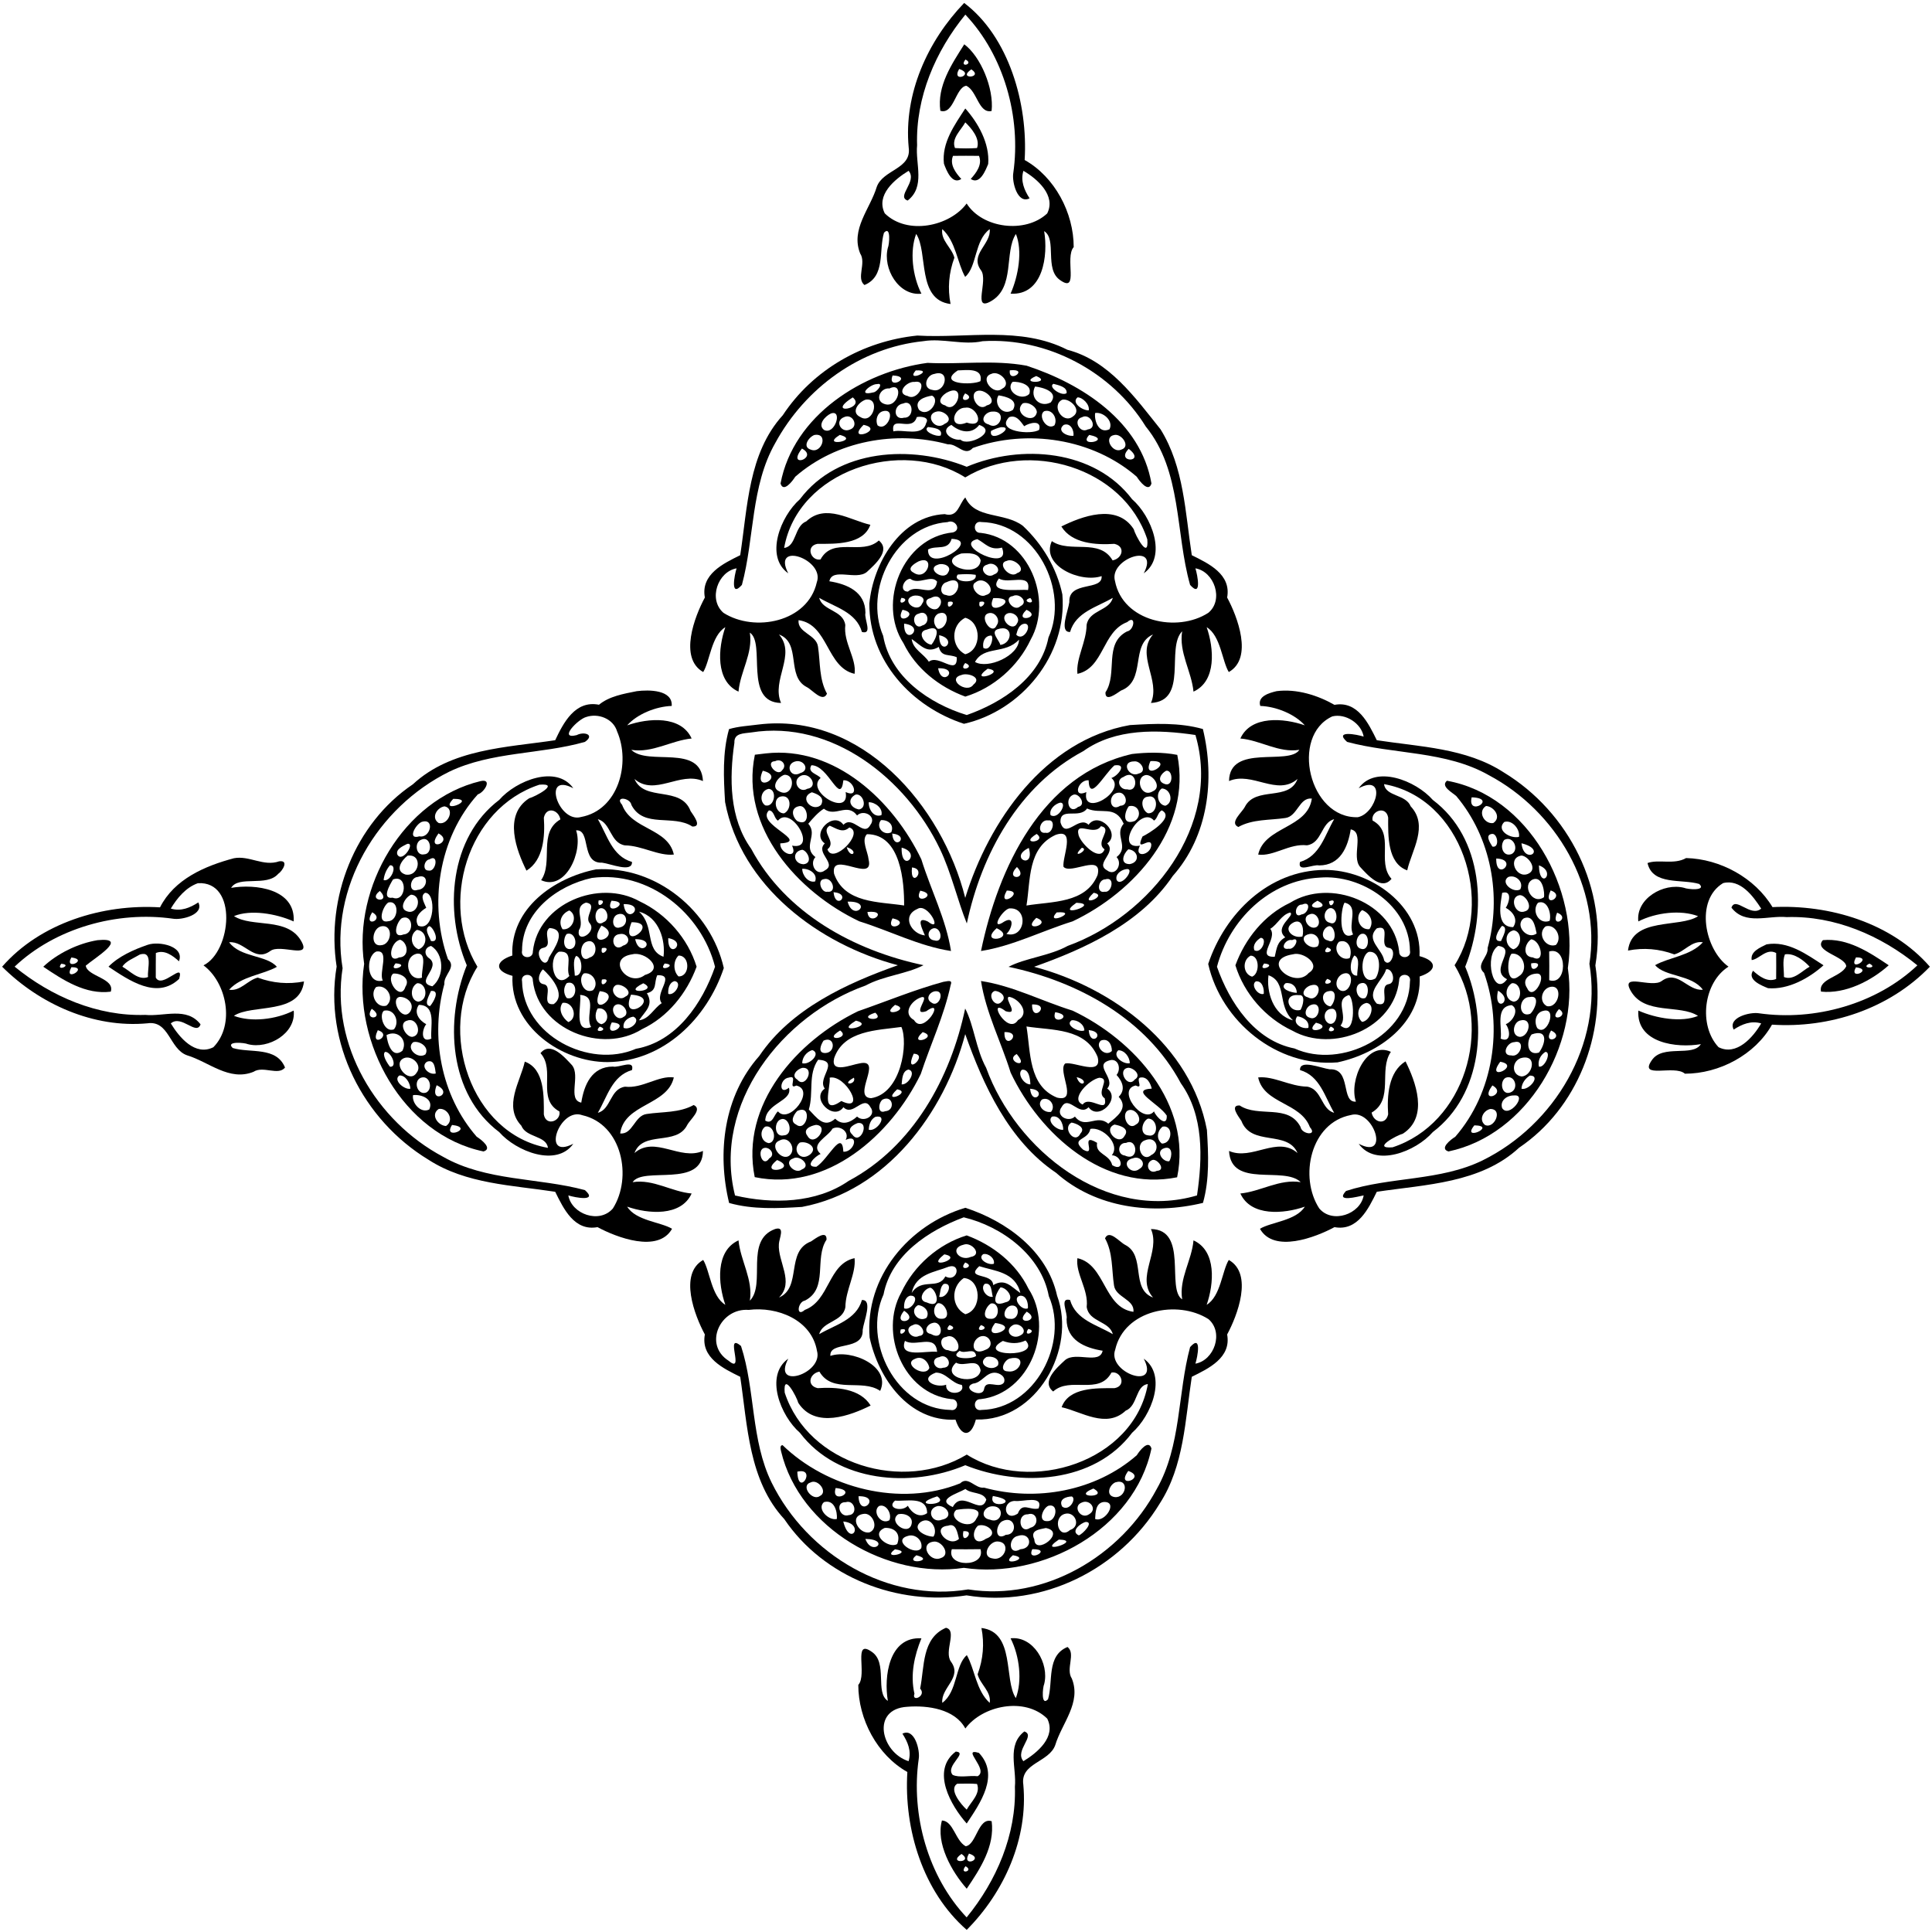 <?xml version="1.0" encoding="UTF-8" ?>
<!DOCTYPE svg PUBLIC "-//W3C//DTD SVG 1.1//EN" "http://www.w3.org/Graphics/SVG/1.1/DTD/svg11.dtd">
<svg width="983pt" height="983pt" viewBox="0 0 983 983" version="1.1" xmlns="http://www.w3.org/2000/svg">
<path fill="#000000" opacity="1.00" d=" M 490.57 1.50 C 513.32 18.68 523.10 52.83 521.34 81.41 C 536.70 90.03 546.30 108.29 546.30 125.72 C 541.58 130.97 549.22 149.44 539.44 142.56 C 531.17 136.99 537.95 121.76 531.26 117.60 C 533.36 129.82 530.81 150.42 514.18 149.42 C 518.18 140.39 520.35 127.49 516.89 119.05 C 510.85 128.32 516.58 146.17 504.23 153.24 C 494.57 158.84 503.02 142.62 499.12 137.51 C 493.18 129.39 504.36 124.34 503.57 116.59 C 495.75 122.32 497.13 135.75 491.07 140.87 C 487.09 133.90 486.36 122.84 479.43 116.57 C 478.51 122.32 484.30 125.99 485.59 131.13 C 482.75 138.79 482.08 146.70 483.64 154.68 C 466.36 152.62 472.33 128.29 466.15 119.01 C 462.81 127.73 464.23 140.39 468.82 149.43 C 457.25 150.73 449.01 136.61 451.73 126.11 C 452.47 124.67 453.45 114.51 449.77 118.42 C 447.04 127.38 450.67 140.59 439.84 145.02 C 435.52 141.58 440.89 133.90 437.66 128.97 C 432.69 116.66 442.73 106.24 446.08 95.13 C 449.23 86.21 463.95 86.09 462.34 75.01 C 459.75 47.80 471.95 20.86 490.57 1.50 M 491.17 7.44 C 475.98 26.00 465.82 49.60 466.62 73.92 C 465.69 83.43 470.90 95.01 461.81 102.04 C 455.82 99.96 466.97 92.31 462.29 86.91 C 455.24 91.19 445.49 99.25 450.17 108.56 C 461.63 119.83 483.23 115.19 491.83 103.54 C 499.84 116.25 521.72 118.97 532.80 108.61 C 537.43 99.52 527.81 91.02 520.71 86.91 C 519.16 92.06 521.13 96.71 523.85 100.90 C 517.71 104.04 514.77 92.54 515.56 88.01 C 519.62 59.55 510.79 28.15 491.17 7.44 Z" />
<path fill="#000000" opacity="1.00" d=" M 490.62 22.54 C 498.86 28.67 505.77 44.81 504.53 56.46 C 497.94 57.96 497.18 46.24 491.66 43.63 C 486.17 44.37 485.29 58.57 478.44 56.36 C 476.70 43.75 484.23 32.66 490.62 22.54 M 491.22 30.29 C 487.65 34.83 495.99 32.60 491.22 30.29 M 488.02 35.09 C 483.70 42.56 496.53 37.89 488.02 35.09 M 494.22 35.28 C 486.66 40.49 500.83 39.79 494.22 35.28 Z" />
<path fill="#000000" opacity="1.00" d=" M 491.14 55.20 C 497.56 62.34 503.65 72.98 502.79 83.43 C 501.48 86.59 498.57 94.18 493.91 91.06 C 496.75 87.92 499.93 83.72 498.11 79.30 C 493.70 79.24 489.29 79.24 484.89 79.30 C 483.06 83.72 486.23 87.94 489.11 91.06 C 484.41 94.23 481.45 86.51 480.27 83.28 C 479.07 72.70 485.70 63.54 491.14 55.20 M 491.14 62.26 C 488.96 66.24 483.93 70.41 485.89 75.33 C 489.61 75.57 493.38 75.57 497.11 75.33 C 498.86 70.53 494.12 65.10 491.14 62.26 Z" />
<path fill="#000000" opacity="1.00" d=" M 466.70 170.73 C 492.13 172.23 519.19 165.83 543.09 177.97 C 564.21 183.47 577.55 202.28 590.51 218.48 C 602.45 237.74 603.03 260.81 606.38 282.49 C 614.85 286.67 626.56 292.16 624.37 304.02 C 629.56 313.62 637.73 334.86 625.21 341.94 C 621.78 336.38 621.11 323.47 613.95 319.11 C 617.65 329.71 619.10 346.53 607.25 351.90 C 606.24 341.51 599.73 331.96 601.48 321.20 C 593.09 329.70 604.81 356.63 585.60 357.67 C 590.70 345.97 577.66 333.20 586.66 322.82 C 574.79 327.93 583.48 346.38 570.32 351.38 C 568.14 352.80 562.24 357.46 562.46 352.26 C 568.83 342.67 561.42 327.47 573.39 321.29 C 577.26 320.63 578.05 312.50 573.52 316.52 C 560.78 321.26 561.73 339.91 548.20 342.85 C 547.35 335.07 552.78 326.62 552.87 317.96 C 554.13 310.32 564.49 310.86 566.18 304.18 C 558.19 308.92 547.37 311.37 544.45 321.55 C 538.75 321.82 543.56 310.66 544.07 306.36 C 543.55 295.31 561.11 300.90 560.51 293.12 C 549.81 296.76 529.45 287.80 535.17 275.32 C 544.43 281.70 559.37 273.63 566.09 285.12 C 571.11 284.18 572.76 277.98 566.97 276.71 C 557.61 277.33 545.38 276.60 540.02 267.87 C 550.09 262.87 568.21 255.84 576.83 269.23 C 577.59 272.27 584.63 285.36 583.75 274.45 C 571.65 237.58 523.17 223.49 491.11 242.91 C 458.73 222.37 405.93 239.31 398.97 278.79 C 405.31 278.00 404.08 267.67 410.24 265.26 C 420.15 255.96 432.72 264.77 442.84 267.01 C 439.20 277.18 425.04 276.73 415.97 276.70 C 409.61 277.81 412.69 285.64 417.49 284.63 C 423.87 272.84 438.45 282.86 447.15 275.00 C 453.39 280.05 445.26 287.11 441.05 291.02 C 435.64 295.49 423.44 288.55 421.98 295.75 C 431.09 297.20 440.28 301.09 440.33 311.81 C 439.58 314.98 444.17 323.03 438.55 321.55 C 435.63 311.37 424.81 308.92 416.82 304.18 C 418.47 310.90 429.02 310.29 430.09 318.04 C 429.05 326.90 435.88 335.02 434.81 342.84 C 420.45 339.62 421.53 317.63 406.31 315.54 C 405.61 321.96 415.39 322.80 416.20 329.03 C 417.41 337.04 416.69 345.60 420.77 352.94 C 418.64 357.70 413.31 350.96 410.48 349.59 C 399.81 344.09 407.95 327.15 396.34 322.82 C 405.34 333.20 392.30 345.96 397.40 357.67 C 378.20 357.38 389.73 327.20 381.51 321.88 C 383.21 332.39 376.61 341.72 375.75 351.90 C 363.89 346.53 365.35 329.71 369.05 319.11 C 361.88 323.47 361.22 336.38 357.79 341.94 C 345.27 334.86 353.44 313.62 358.63 304.02 C 356.44 292.16 368.15 286.67 376.62 282.49 C 380.37 258.13 380.71 230.60 398.28 211.27 C 413.65 187.99 439.19 173.53 466.70 170.73 M 469.75 173.59 C 437.72 176.93 409.72 197.33 394.45 225.41 C 381.95 247.32 383.88 273.86 377.48 297.60 C 371.39 304.45 373.70 292.51 374.78 289.17 C 365.26 290.83 360.19 304.94 368.10 311.81 C 383.90 321.88 411.00 316.55 415.58 296.31 C 419.89 284.59 392.46 275.10 401.06 291.70 C 389.02 283.19 397.11 262.67 407.00 253.99 C 426.39 228.22 463.91 226.30 491.86 237.50 C 519.49 225.84 556.85 228.70 576.00 253.99 C 585.90 262.61 594.04 283.13 581.94 291.70 C 590.46 275.47 564.02 284.14 567.31 295.63 C 571.26 316.29 598.92 322.08 614.80 311.80 C 622.82 305.16 617.80 290.78 608.22 289.17 C 609.30 292.51 611.60 304.45 605.52 297.60 C 597.96 270.98 601.43 239.67 582.96 217.01 C 565.65 189.03 532.77 171.55 499.98 173.60 C 489.93 175.79 479.84 171.95 469.75 173.59 Z" />
<path fill="#000000" opacity="1.00" d=" M 471.88 184.63 C 488.72 185.49 505.62 182.99 522.31 186.06 C 550.55 195.30 580.44 214.53 585.86 246.01 C 584.42 250.82 579.80 244.86 578.39 242.57 C 556.00 223.09 522.63 218.09 494.98 227.93 C 490.84 232.51 487.03 225.61 482.34 226.10 C 455.75 218.81 425.55 224.28 404.61 242.57 C 403.19 244.86 398.58 250.82 397.14 246.01 C 403.69 211.33 438.95 189.06 471.88 184.63 M 465.93 188.47 C 460.28 195.03 476.48 187.96 465.93 188.47 M 487.35 188.46 C 476.61 195.50 494.64 196.12 498.86 193.93 C 500.29 186.90 491.52 188.38 487.35 188.46 M 513.81 188.41 C 512.86 195.57 524.05 187.42 513.81 188.41 M 475.45 190.24 C 471.17 190.81 469.11 197.68 474.44 198.40 C 481.09 200.35 483.90 187.63 475.45 190.24 M 504.35 190.24 C 498.16 192.23 505.53 201.46 509.86 197.79 C 515.19 195.30 508.58 188.15 504.35 190.24 M 454.17 191.03 C 450.95 199.08 465.30 191.55 454.17 191.03 M 527.25 191.32 C 517.35 195.45 536.08 195.10 527.25 191.32 M 465.41 194.31 C 461.24 193.89 455.60 200.24 461.86 201.50 C 467.07 204.46 472.55 193.10 465.41 194.31 M 515.21 194.28 C 511.16 198.75 519.50 204.46 523.68 200.48 C 525.47 195.71 518.65 194.03 515.21 194.28 M 446.27 195.43 C 442.92 195.27 435.64 201.79 444.27 199.66 C 446.27 199.58 449.92 194.59 446.27 195.43 M 535.98 195.29 C 532.98 196.89 540.36 201.90 542.70 200.00 C 543.06 196.79 538.44 195.97 535.98 195.29 M 452.58 197.64 C 447.66 197.16 444.87 204.04 450.17 205.60 C 457.21 207.88 460.14 193.93 452.58 197.64 M 526.64 196.66 C 523.69 202.37 529.25 207.62 534.65 204.73 C 538.88 199.35 530.56 197.08 526.64 196.66 M 482.67 199.30 C 479.59 200.53 475.78 204.95 480.92 206.27 C 486.77 210.93 491.66 195.37 482.67 199.30 M 496.46 199.31 C 493.33 201.39 497.69 209.84 502.09 206.26 C 508.82 204.69 500.37 196.58 496.46 199.31 M 491.06 200.15 C 486.59 206.07 497.38 202.94 491.06 200.15 M 474.20 201.30 C 470.54 201.84 464.79 203.71 467.57 208.48 C 472.46 212.95 478.77 203.48 474.20 201.30 M 508.06 201.16 C 505.33 205.39 510.18 212.12 515.40 208.52 C 518.35 203.36 511.85 201.73 508.06 201.16 M 433.87 202.19 C 419.36 211.53 440.98 207.99 433.87 202.19 M 548.25 202.18 C 544.85 204.99 551.03 208.97 553.95 208.79 C 554.54 205.68 550.69 202.10 548.25 202.18 M 440.45 203.34 C 436.66 204.63 432.67 209.91 437.82 212.23 C 444.20 216.20 448.22 202.13 440.45 203.34 M 540.48 203.37 C 534.58 206.22 540.84 215.98 545.87 211.93 C 550.85 208.67 544.27 202.49 540.48 203.37 M 459.50 205.31 C 454.28 206.07 454.46 214.13 460.07 212.51 C 465.37 212.81 464.86 202.87 459.50 205.31 M 520.38 205.23 C 515.03 210.25 526.12 216.52 527.55 209.77 C 527.50 206.94 523.24 204.24 520.38 205.23 M 491.15 207.44 C 484.64 207.37 482.29 218.88 491.89 215.01 C 501.89 218.30 497.10 206.32 491.15 207.44 M 449.40 209.18 C 446.30 209.88 445.27 213.79 446.50 216.42 C 451.40 220.04 456.38 207.60 449.40 209.18 M 477.17 209.31 C 469.75 210.37 475.60 219.71 480.61 215.66 C 485.64 213.60 480.68 209.00 477.17 209.31 M 505.12 209.41 C 501.07 209.31 497.84 214.63 503.06 215.97 C 508.75 219.38 512.54 209.02 505.12 209.41 M 531.24 209.25 C 527.91 211.54 532.58 219.20 536.50 216.42 C 538.35 213.00 535.33 207.85 531.24 209.25 M 422.72 210.41 C 419.83 211.76 415.84 216.06 419.22 218.72 C 424.75 221.67 428.98 208.11 422.72 210.41 M 557.20 210.15 C 556.66 214.41 559.25 220.90 564.51 218.40 C 566.67 214.15 561.25 209.43 557.20 210.15 M 429.51 212.22 C 424.44 214.10 427.97 220.53 432.41 218.58 C 437.16 217.04 433.92 210.17 429.51 212.22 M 466.46 212.20 C 464.10 220.22 453.08 210.77 454.55 219.48 C 459.58 218.22 469.39 222.47 471.23 215.26 C 473.08 212.24 468.54 211.76 466.46 212.20 M 513.44 212.27 C 506.31 219.59 524.76 221.45 528.71 218.70 C 530.23 213.44 523.65 215.11 521.11 216.86 C 519.26 214.41 517.08 210.88 513.44 212.27 M 550.50 212.30 C 545.75 213.48 549.28 220.82 553.43 218.50 C 558.87 217.93 554.69 209.84 550.50 212.30 M 439.38 216.16 C 429.78 225.72 450.82 218.55 439.38 216.16 M 484.06 216.18 C 477.65 219.25 484.11 224.28 488.69 223.69 C 492.47 227.53 508.08 219.55 498.23 216.21 C 494.31 221.29 488.17 219.76 484.06 216.18 M 541.21 216.20 C 537.43 219.26 542.90 222.14 546.19 221.72 C 546.52 218.87 544.64 214.91 541.21 216.20 M 472.17 217.26 C 469.10 219.21 476.21 222.48 478.63 221.59 C 479.93 217.97 474.66 217.62 472.17 217.26 M 509.29 217.35 C 507.53 217.78 505.80 218.39 504.22 219.28 C 503.01 226.09 517.22 216.97 509.29 217.35 M 414.35 221.32 C 411.44 222.39 408.04 227.40 412.49 228.76 C 418.17 231.17 421.71 220.04 414.35 221.32 M 427.30 221.28 C 416.77 227.79 438.24 224.12 427.30 221.28 M 554.22 221.28 C 547.87 228.03 566.68 223.86 554.22 221.28 M 567.25 221.28 C 561.00 222.08 566.00 230.92 570.51 228.76 C 575.44 227.30 570.74 220.74 567.25 221.28 M 408.04 228.23 C 399.78 238.79 416.89 232.94 408.04 228.23 M 574.28 228.37 C 567.14 235.70 583.64 235.55 574.28 228.37 Z" />
<path fill="#000000" opacity="1.00" d=" M 491.15 253.09 C 496.07 264.25 511.02 260.42 520.43 267.54 C 530.33 276.85 537.72 289.07 540.53 302.46 C 543.09 333.34 519.73 361.65 490.47 368.27 C 463.85 359.60 442.17 336.16 442.33 307.02 C 444.25 286.82 457.97 262.68 480.65 261.58 C 487.46 263.50 487.80 256.58 491.15 253.09 M 482.15 265.64 C 455.68 267.49 439.25 300.09 449.37 323.55 C 452.95 344.41 472.93 358.06 491.89 363.81 C 510.13 357.41 529.50 344.60 533.46 324.37 C 544.27 300.48 526.92 266.13 499.35 265.62 C 495.16 264.69 494.78 271.30 498.92 271.12 C 523.44 273.81 535.91 304.94 524.41 325.43 C 517.98 339.12 505.49 350.04 491.15 354.43 C 477.92 349.57 465.94 340.16 459.69 327.27 C 446.24 306.64 459.21 273.40 484.85 270.89 C 489.40 269.65 486.04 263.99 482.15 265.64 M 484.19 274.16 C 482.32 280.43 476.53 277.22 472.18 279.58 C 471.77 292.31 499.72 274.78 484.19 274.16 M 497.26 274.32 C 484.36 277.25 515.05 291.88 509.80 278.62 C 503.61 280.25 501.30 276.38 497.26 274.32 M 489.10 281.62 C 474.57 286.52 498.11 295.40 498.97 285.08 C 497.68 281.04 492.52 281.38 489.10 281.62 M 467.41 285.61 C 465.09 286.80 461.00 289.41 464.83 291.37 C 471.82 296.14 476.23 282.05 467.41 285.61 M 512.15 285.41 C 506.93 286.61 513.94 294.76 517.48 291.60 C 522.92 290.01 515.84 283.46 512.15 285.41 M 477.37 287.26 C 470.75 289.32 480.27 295.94 482.43 291.20 C 484.57 288.00 479.85 286.28 477.37 287.26 M 502.36 287.26 C 497.24 288.51 501.93 294.99 505.70 292.31 C 510.63 290.64 506.10 285.27 502.36 287.26 M 487.34 292.32 C 483.81 296.37 497.75 297.42 496.40 292.45 C 493.41 291.98 490.34 292.10 487.34 292.32 M 463.14 294.47 C 459.72 294.62 457.33 300.93 461.96 301.02 C 466.57 296.66 475.54 304.77 476.78 295.92 C 473.84 292.15 467.39 297.85 463.14 294.47 M 508.26 294.34 C 502.04 302.38 518.82 299.61 523.05 300.22 C 524.92 291.05 513.18 297.48 508.26 294.34 M 481.62 296.21 C 478.48 296.90 477.63 302.44 481.39 302.75 C 487.82 305.46 491.18 291.66 481.62 296.21 M 496.46 296.24 C 492.78 298.01 498.02 304.93 501.61 302.75 C 507.75 301.22 501.13 292.46 496.46 296.24 M 464.46 303.19 C 457.93 305.55 466.86 312.48 469.16 307.16 C 471.71 303.80 467.12 302.45 464.46 303.19 M 515.39 303.27 C 510.04 303.84 515.68 311.80 519.22 308.41 C 523.53 306.31 518.61 301.46 515.39 303.27 M 458.64 304.19 C 456.13 309.40 464.12 304.65 458.64 304.19 M 473.59 304.28 C 467.49 305.55 475.01 312.89 477.78 308.81 C 480.18 306.03 478.08 301.73 473.59 304.28 M 505.37 304.31 C 500.32 315.67 521.59 303.83 505.37 304.31 M 524.24 304.25 C 518.56 305.88 527.78 308.42 524.24 304.25 M 482.40 306.25 C 481.16 312.27 488.40 304.89 482.40 306.25 M 498.40 306.25 C 497.16 312.27 504.40 304.89 498.40 306.25 M 459.20 310.26 C 454.61 319.27 469.01 312.15 459.20 310.26 M 522.27 310.27 C 514.95 317.37 530.87 314.16 522.27 310.27 M 467.46 312.23 C 463.10 313.08 465.40 320.87 469.24 318.25 C 473.68 317.25 472.14 309.88 467.46 312.23 M 477.46 312.18 C 474.42 313.78 474.74 317.93 477.19 319.94 C 482.17 320.34 484.14 309.79 477.46 312.18 M 502.36 312.25 C 498.32 314.21 504.78 323.62 507.12 318.12 C 509.38 315.18 505.84 310.51 502.36 312.25 M 512.34 312.24 C 507.96 314.68 515.18 321.88 517.41 317.25 C 519.66 314.24 515.28 310.77 512.34 312.24 M 491.15 314.32 C 483.68 317.94 483.70 329.30 491.13 332.88 C 499.55 330.71 499.54 316.66 491.15 314.32 M 460.01 317.31 C 459.79 329.56 471.64 318.71 460.01 317.31 M 521.41 317.35 C 518.52 317.53 517.68 320.61 517.07 322.93 C 520.87 326.93 525.67 317.39 521.41 317.35 M 471.47 320.37 C 466.23 321.35 470.21 327.77 473.94 328.00 C 476.41 325.03 479.41 317.27 471.47 320.37 M 507.45 320.20 C 503.83 321.64 508.54 325.89 508.97 328.16 C 515.39 327.28 515.72 317.32 507.45 320.20 M 477.85 323.18 C 477.82 335.07 488.20 325.49 477.85 323.18 M 504.37 323.37 C 501.00 323.35 499.75 326.79 500.34 329.67 C 504.20 331.80 505.72 323.91 504.37 323.37 M 463.86 325.13 C 464.51 330.43 469.92 332.55 472.59 336.69 C 477.58 332.63 487.21 344.27 486.80 334.42 C 482.97 332.62 478.99 334.58 477.67 329.14 C 471.56 332.73 468.66 328.38 463.86 325.13 M 518.47 325.45 C 511.26 333.19 500.78 328.30 496.07 336.80 C 502.63 340.63 518.42 333.63 518.47 325.45 M 491.10 337.34 C 486.94 342.39 496.95 339.63 491.10 337.34 M 477.32 340.01 C 479.18 350.38 488.95 339.64 477.32 340.01 M 502.52 340.25 C 491.68 348.27 513.21 341.76 502.52 340.25 M 489.15 343.45 C 481.44 345.45 491.87 353.31 495.30 348.31 C 499.96 344.67 492.25 342.09 489.15 343.45 Z" />
<path fill="#000000" opacity="1.00" d=" M 323.98 351.67 C 330.07 350.89 342.32 350.87 341.77 359.18 C 333.60 359.46 324.14 363.39 319.11 369.05 C 329.71 365.35 346.53 363.89 351.90 375.75 C 341.51 376.76 331.96 383.26 321.20 381.52 C 329.70 389.90 356.63 378.19 357.67 397.40 C 345.97 392.29 333.20 405.34 322.82 396.34 C 327.93 408.20 346.38 399.52 351.38 412.68 C 352.80 414.86 357.46 420.75 352.26 420.54 C 342.67 414.17 327.47 421.58 321.29 409.61 C 320.63 405.73 312.50 404.95 316.52 409.48 C 321.26 422.22 339.91 421.27 342.85 434.80 C 335.07 435.65 326.62 430.21 317.96 430.13 C 310.32 428.87 310.86 418.51 304.18 416.82 C 308.92 424.81 311.37 435.63 321.55 438.55 C 321.82 444.24 310.66 439.44 306.36 438.93 C 295.31 439.44 300.90 421.89 293.12 422.49 C 296.76 433.19 287.80 453.55 275.32 447.83 C 281.70 438.57 273.63 423.63 285.12 416.91 C 284.18 411.89 277.98 410.24 276.71 416.03 C 277.33 425.39 276.60 437.62 267.87 442.98 C 262.87 432.91 255.84 414.79 269.23 406.17 C 272.27 405.40 285.36 398.37 274.45 399.25 C 237.58 411.35 223.49 459.83 242.91 491.89 C 222.37 524.27 239.31 577.06 278.79 584.03 C 278.00 577.69 267.67 578.92 265.26 572.76 C 255.96 562.85 264.77 550.28 267.01 540.16 C 277.18 543.80 276.73 557.95 276.70 567.03 C 277.81 573.38 285.64 570.31 284.63 565.51 C 272.84 559.13 282.86 544.55 275.00 535.85 C 280.05 529.61 287.11 537.74 291.02 541.95 C 295.49 547.36 288.55 559.56 295.75 561.02 C 297.20 551.91 301.09 542.72 311.81 542.67 C 314.98 543.42 323.03 538.82 321.55 544.45 C 311.37 547.37 308.92 558.19 304.18 566.18 C 310.90 564.53 310.29 553.98 318.04 552.91 C 326.90 553.94 335.02 547.12 342.84 548.19 C 339.62 562.55 317.63 561.47 315.54 576.69 C 321.96 577.38 322.80 567.61 329.03 566.80 C 337.04 565.58 345.60 566.31 352.94 562.23 C 357.70 564.36 350.96 569.69 349.59 572.52 C 344.09 583.19 327.15 575.05 322.82 586.66 C 333.20 577.66 345.96 590.70 357.67 585.60 C 357.38 604.80 327.20 593.27 321.88 601.49 C 332.39 599.79 341.72 606.39 351.90 607.25 C 346.53 619.10 329.71 617.65 319.11 613.95 C 323.47 621.11 336.38 621.78 341.94 625.21 C 334.86 637.73 313.62 629.56 304.02 624.37 C 292.16 626.56 286.67 614.85 282.49 606.38 C 260.63 603.01 237.11 602.46 217.94 590.03 C 184.66 569.81 164.81 530.53 171.28 491.79 C 165.87 456.81 180.36 419.12 210.06 399.06 C 229.63 380.93 257.67 380.35 282.49 376.62 C 286.65 367.77 292.63 356.18 304.76 358.57 C 309.96 354.26 317.30 353.00 323.98 351.67 M 298.19 364.83 C 294.11 365.93 283.81 376.43 293.42 374.03 C 297.18 372.03 302.89 373.83 297.60 377.48 C 275.04 383.90 250.08 382.32 228.60 392.63 C 191.99 410.71 167.53 451.70 174.31 492.61 C 168.24 531.55 191.24 570.37 225.41 588.55 C 247.32 601.05 273.86 599.12 297.60 605.52 C 304.45 611.61 292.51 609.30 289.17 608.22 C 290.83 617.74 304.94 622.81 311.81 614.90 C 321.88 599.10 316.55 572.00 296.31 567.42 C 284.59 563.11 275.10 590.54 291.70 581.94 C 283.19 593.98 262.67 585.88 253.99 576.00 C 228.22 556.61 226.30 519.09 237.50 491.14 C 225.84 463.51 228.70 426.15 253.99 407.00 C 262.61 397.10 283.13 388.96 291.70 401.06 C 275.47 392.54 284.14 418.98 295.63 415.69 C 314.77 412.14 320.95 388.09 313.98 372.15 C 312.05 365.64 304.31 362.71 298.19 364.83 Z" />
<path fill="#000000" opacity="1.00" d=" M 649.54 351.66 C 659.77 350.33 670.55 353.81 678.98 358.63 C 690.83 356.44 696.33 368.15 700.51 376.62 C 722.37 379.99 745.88 380.54 765.06 392.97 C 798.34 413.19 818.19 452.47 811.72 491.21 C 817.13 526.19 802.64 563.88 772.94 583.94 C 753.37 602.07 725.33 602.65 700.51 606.38 C 696.33 614.85 690.83 626.56 678.98 624.37 C 669.38 629.56 648.14 637.73 641.06 625.21 C 646.62 621.78 659.52 621.11 663.89 613.95 C 653.29 617.65 636.47 619.10 631.10 607.25 C 641.48 606.24 651.04 599.73 661.80 601.48 C 653.30 593.09 626.37 604.81 625.33 585.60 C 637.03 590.70 649.80 577.66 660.18 586.66 C 655.07 574.79 636.62 583.48 631.62 570.32 C 630.19 568.14 625.54 562.24 630.74 562.46 C 640.33 568.83 655.52 561.42 661.71 573.39 C 662.36 577.26 670.50 578.05 666.48 573.52 C 661.73 560.78 643.09 561.73 640.15 548.20 C 647.93 547.35 656.38 552.78 665.04 552.87 C 672.68 554.13 672.13 564.49 678.82 566.18 C 674.07 558.19 671.63 547.37 661.45 544.45 C 661.18 538.75 672.34 543.56 676.64 544.07 C 687.68 543.55 682.10 561.11 689.88 560.51 C 686.24 549.81 695.20 529.45 707.68 535.17 C 701.30 544.43 709.37 559.37 697.88 566.09 C 698.81 571.11 705.01 572.76 706.29 566.97 C 705.67 557.61 706.40 545.38 715.13 540.02 C 720.13 550.09 727.16 568.21 713.77 576.83 C 710.72 577.59 697.64 584.63 708.55 583.75 C 745.42 571.65 759.51 523.17 740.09 491.11 C 760.63 458.73 743.69 405.93 704.21 398.97 C 704.99 405.31 715.32 404.08 717.74 410.24 C 727.04 420.15 718.23 432.72 715.99 442.84 C 705.82 439.20 706.27 425.04 706.30 415.97 C 705.19 409.61 697.36 412.69 698.37 417.49 C 710.15 423.87 700.14 438.45 708.00 447.15 C 702.95 453.39 695.89 445.26 691.98 441.05 C 687.50 435.64 694.44 423.44 687.25 421.98 C 685.79 431.09 681.91 440.28 671.19 440.33 C 668.01 439.58 659.96 444.17 661.45 438.55 C 671.63 435.63 674.07 424.81 678.82 416.82 C 672.10 418.47 672.71 429.02 664.96 430.09 C 656.09 429.05 647.98 435.88 640.16 434.81 C 643.37 420.45 665.37 421.53 667.46 406.31 C 661.03 405.61 660.19 415.39 653.97 416.20 C 645.95 417.41 637.40 416.69 630.06 420.77 C 625.30 418.64 632.03 413.31 633.41 410.48 C 638.91 399.81 655.85 407.95 660.18 396.34 C 649.80 405.34 637.03 392.30 625.33 397.40 C 625.62 378.20 655.79 389.73 661.12 381.51 C 650.61 383.21 641.28 376.61 631.10 375.75 C 636.47 363.89 653.29 365.35 663.89 369.05 C 658.86 363.39 649.40 359.46 641.23 359.18 C 639.62 354.24 645.92 352.52 649.54 351.66 M 677.88 364.50 C 656.32 374.41 666.06 416.58 690.87 415.79 C 700.53 413.83 705.72 393.42 691.30 401.06 C 699.81 389.02 720.33 397.11 729.01 407.00 C 754.78 426.39 756.70 463.91 745.50 491.86 C 757.16 519.49 754.30 556.85 729.01 576.00 C 720.39 585.90 699.87 594.04 691.30 581.94 C 707.53 590.46 698.86 564.02 687.37 567.31 C 666.71 571.26 660.91 598.92 671.20 614.80 C 677.84 622.82 692.22 617.80 693.83 608.22 C 690.95 608.76 679.12 612.10 684.85 605.97 C 707.25 598.65 732.81 601.00 754.40 590.37 C 791.01 572.29 815.47 531.30 808.69 490.39 C 814.76 451.45 791.76 412.63 757.59 394.45 C 735.67 381.95 709.14 383.88 685.40 377.48 C 678.55 371.39 690.49 373.70 693.83 374.78 C 692.68 368.09 684.64 362.84 677.88 364.50 Z" />
<path fill="#000000" opacity="1.00" d=" M 385.80 368.65 C 438.27 362.13 479.34 409.90 491.11 456.84 C 503.08 417.98 531.44 376.62 574.92 368.92 C 587.28 368.17 599.98 367.53 612.03 370.93 C 618.23 396.62 614.77 425.33 596.70 445.70 C 580.45 469.85 551.88 482.78 526.16 491.89 C 566.54 502.61 605.97 532.08 614.08 574.92 C 614.83 587.28 615.47 599.98 612.07 612.03 C 586.38 618.23 557.67 614.77 537.30 596.70 C 513.15 580.45 500.22 551.88 491.11 526.16 C 480.39 566.54 450.92 605.97 408.08 614.08 C 395.72 614.83 383.02 615.47 370.97 612.07 C 364.77 586.38 368.23 557.67 386.30 537.30 C 402.55 513.15 431.12 500.22 456.84 491.11 C 416.46 480.39 377.03 450.92 368.92 408.08 C 368.17 395.72 367.53 383.02 370.93 370.97 C 375.73 369.54 380.83 369.31 385.80 368.65 M 382.21 372.67 C 378.47 373.24 373.44 372.84 373.66 377.91 C 371.04 395.97 371.05 416.33 382.18 431.83 C 399.67 464.60 434.50 483.63 469.86 491.08 C 461.53 495.53 449.58 496.44 440.41 501.43 C 398.04 516.53 362.33 561.79 373.98 608.26 C 393.03 612.70 415.18 612.32 431.83 600.82 C 464.60 583.33 483.63 548.50 491.08 513.14 C 495.58 521.71 496.58 533.91 501.74 543.28 C 516.92 585.28 562.98 621.81 609.04 608.23 C 611.86 589.13 612.56 567.62 600.82 551.17 C 583.33 518.40 548.50 499.37 513.14 491.92 C 521.71 487.41 533.91 486.42 543.28 481.26 C 585.28 466.08 621.81 420.02 608.23 373.96 C 589.13 371.14 567.62 370.44 551.17 382.18 C 518.40 399.67 499.37 434.50 491.92 469.86 C 487.25 458.39 484.00 443.94 478.18 431.85 C 461.15 396.34 423.44 366.08 382.21 372.67 Z" />
<path fill="#000000" opacity="1.00" d=" M 389.68 383.33 C 424.85 379.38 454.54 407.57 468.78 437.24 C 473.61 452.81 481.34 467.70 483.87 483.87 C 467.67 481.40 452.81 473.61 437.24 468.78 C 405.88 453.89 376.39 421.09 384.08 384.00 C 385.48 383.83 388.28 383.50 389.68 383.33 M 394.41 387.28 C 388.79 387.50 395.53 395.70 397.94 391.90 C 400.74 389.35 397.59 385.60 394.41 387.28 M 405.17 387.30 C 399.07 388.38 401.93 396.34 407.20 393.34 C 412.09 391.97 409.31 386.70 405.17 387.30 M 412.85 389.36 C 410.52 393.11 416.03 393.80 417.52 395.84 C 409.47 402.67 432.64 416.24 430.26 402.99 C 437.45 406.37 434.58 396.66 429.11 396.99 C 427.56 410.44 421.63 389.29 412.85 389.36 M 388.10 392.15 C 382.75 404.18 400.23 395.03 388.10 392.15 M 399.12 394.21 C 395.72 395.27 391.92 400.71 396.54 402.66 C 403.21 406.35 405.66 394.12 399.12 394.21 M 406.60 395.28 C 403.15 397.97 406.75 403.76 410.70 401.34 C 417.04 400.40 411.51 391.48 406.60 395.28 M 391.18 401.37 C 387.13 402.03 386.18 407.49 389.31 409.76 C 394.00 411.07 395.68 401.90 391.18 401.37 M 413.09 403.11 C 406.04 405.89 413.64 413.65 417.82 409.44 C 419.76 405.48 415.75 403.98 413.09 403.11 M 435.35 404.27 C 430.76 406.67 432.51 411.05 437.06 411.85 C 441.58 411.02 439.15 403.59 435.35 404.27 M 397.23 405.27 C 392.89 406.25 394.57 414.05 398.95 413.83 C 402.91 411.96 402.82 404.09 397.23 405.27 M 442.03 408.17 C 441.84 411.62 444.47 416.18 448.47 414.74 C 449.34 411.22 445.31 408.15 442.03 408.17 M 406.39 410.23 C 402.21 411.07 403.01 415.50 405.59 417.71 C 412.88 421.38 411.24 408.91 406.39 410.23 M 419.18 411.47 C 416.25 413.31 413.50 416.42 411.25 419.13 C 416.41 424.92 408.04 430.79 414.90 436.08 C 411.61 439.46 415.38 446.25 419.79 442.80 C 426.10 439.34 414.63 433.95 419.66 429.14 C 412.47 424.06 424.06 412.47 429.14 419.66 C 433.95 414.63 439.34 426.10 442.80 419.79 C 446.25 415.38 439.46 411.61 436.08 414.90 C 430.93 408.13 424.99 416.11 419.18 411.47 M 391.23 412.33 C 384.15 419.38 412.63 428.25 396.99 429.11 C 396.66 434.57 406.34 437.46 403.01 430.26 C 416.29 432.80 402.55 409.44 395.84 417.53 C 393.85 416.51 393.96 412.44 391.23 412.33 M 448.24 417.28 C 445.40 420.76 449.55 425.41 453.47 423.48 C 455.06 419.66 451.96 417.07 448.24 417.28 M 422.16 420.10 C 417.13 423.17 426.01 428.21 421.01 432.13 C 423.61 440.28 440.28 423.61 432.13 421.01 C 428.82 424.13 425.54 421.50 422.16 420.10 M 441.10 424.43 C 438.08 427.42 441.57 433.32 441.94 437.30 C 444.97 449.91 422.29 432.14 424.38 444.58 C 429.70 459.70 447.21 458.72 460.02 460.71 C 460.07 449.12 458.50 424.43 441.10 424.43 M 453.94 424.10 C 454.70 433.62 463.49 425.13 453.94 424.10 M 430.79 431.03 C 432.80 437.76 437.51 433.06 430.79 431.03 M 458.75 431.27 C 458.39 444.90 469.51 434.13 458.75 431.27 M 408.20 432.36 C 402.73 433.19 403.74 439.57 408.88 439.73 C 413.86 439.15 410.90 432.90 408.20 432.36 M 464.01 441.36 C 462.87 452.90 472.00 442.16 464.01 441.36 M 408.17 442.03 C 408.15 445.31 411.22 449.34 414.74 448.47 C 416.18 444.47 411.62 441.84 408.17 442.03 M 419.22 447.30 C 415.54 447.67 417.95 454.45 420.97 453.71 C 426.08 454.47 423.61 446.01 419.22 447.30 M 468.26 453.17 C 464.15 461.25 478.27 455.26 468.26 453.17 M 424.10 453.94 C 425.13 463.49 433.62 454.70 424.10 453.94 M 431.27 458.75 C 434.13 469.51 444.90 458.39 431.27 458.75 M 466.74 462.48 C 458.51 466.03 463.70 475.26 470.59 475.94 C 469.46 473.03 465.57 465.86 472.01 468.83 C 480.13 475.14 472.17 458.98 466.74 462.48 M 441.36 464.01 C 442.16 472.00 452.90 462.87 441.36 464.01 M 454.12 467.24 C 449.94 475.32 464.31 469.45 454.12 467.24 M 475.17 472.26 C 471.49 473.04 471.53 478.12 475.43 478.47 C 480.06 479.99 479.12 471.95 475.17 472.26 Z" />
<path fill="#000000" opacity="1.00" d=" M 575.98 383.63 C 583.60 382.75 591.44 382.62 599.00 384.08 C 606.48 421.20 577.16 453.91 545.76 468.78 C 530.19 473.61 515.30 481.34 499.13 483.87 C 507.88 441.69 529.89 394.10 575.98 383.63 M 577.12 387.39 C 569.92 387.36 574.44 396.01 579.41 393.57 C 583.90 392.54 580.36 386.97 577.12 387.39 M 585.36 387.25 C 580.20 398.56 599.01 386.60 585.36 387.25 M 567.00 389.44 C 561.60 394.19 554.26 408.46 553.89 396.99 C 548.43 396.66 545.54 406.34 552.74 403.01 C 550.20 416.29 573.56 402.55 565.47 395.84 C 568.76 394.86 573.89 388.38 567.00 389.44 M 593.34 392.15 C 590.60 393.61 588.41 397.32 592.39 398.81 C 597.06 400.86 597.06 391.62 593.34 392.15 M 583.16 394.32 C 577.21 395.11 580.31 406.25 586.46 402.66 C 591.31 400.73 586.88 394.28 583.16 394.32 M 571.65 395.31 C 567.53 396.70 569.61 402.01 573.55 401.61 C 579.82 403.48 578.59 390.59 571.65 395.31 M 591.13 401.17 C 587.74 403.50 588.99 409.52 592.95 409.96 C 597.31 408.38 595.80 401.33 591.13 401.17 M 569.19 403.32 C 563.43 403.53 564.22 413.59 570.02 409.96 C 574.76 409.88 572.81 402.88 569.19 403.32 M 546.35 404.28 C 541.30 405.82 543.79 414.90 548.51 410.56 C 552.92 409.68 549.22 403.64 546.35 404.28 M 584.30 405.31 C 579.65 405.54 580.89 412.36 584.05 413.77 C 589.28 414.32 589.73 404.17 584.30 405.31 M 539.44 408.38 C 536.77 409.00 533.67 411.78 534.53 414.74 C 538.43 417.26 543.33 408.32 539.44 408.38 M 574.36 410.20 C 572.07 413.14 570.75 420.20 577.41 417.71 C 581.40 414.93 579.31 409.01 574.36 410.20 M 553.09 411.37 C 549.14 416.95 539.19 410.29 539.58 418.41 C 542.14 427.30 548.86 414.68 553.86 419.66 C 558.94 412.47 570.53 424.06 563.34 429.14 C 568.36 433.95 556.90 439.34 563.21 442.80 C 567.62 446.25 571.39 439.46 568.10 436.08 C 574.94 430.79 566.61 424.93 571.74 419.12 C 567.42 409.27 560.11 414.60 553.09 411.37 M 591.11 412.31 C 589.00 413.40 589.00 416.45 587.16 417.52 C 580.33 409.47 566.76 432.64 580.01 430.26 C 576.58 436.91 585.76 435.14 585.78 429.80 C 585.33 425.35 577.27 434.46 581.31 425.60 C 584.11 424.32 598.10 415.94 591.11 412.31 M 533.32 417.43 C 529.02 416.69 527.23 424.48 532.03 423.71 C 535.60 424.70 537.43 416.71 533.32 417.43 M 560.16 420.34 C 556.72 425.74 546.70 417.01 548.83 425.09 C 550.29 429.53 559.63 438.72 561.99 432.13 C 556.85 428.48 566.57 421.70 560.16 420.34 M 527.45 424.30 C 517.83 430.18 533.32 428.57 527.45 424.30 M 537.16 424.76 C 522.72 431.35 524.40 447.91 522.27 460.73 C 535.13 458.57 552.45 459.80 558.45 445.21 C 561.18 434.00 544.68 445.21 541.10 441.01 C 540.40 436.16 547.55 421.15 537.16 424.76 M 523.46 431.42 C 512.83 436.50 526.77 442.83 523.46 431.42 M 550.45 431.32 C 543.89 437.88 554.91 432.21 550.45 431.32 M 574.11 432.13 C 571.45 434.44 569.64 439.69 574.83 439.66 C 580.30 438.66 579.19 432.63 574.11 432.13 M 517.41 441.12 C 510.65 448.12 523.80 447.71 517.41 441.12 M 572.50 442.32 C 570.08 442.85 567.36 444.94 568.14 447.73 C 570.50 451.97 578.54 440.75 572.50 442.32 M 562.40 447.40 C 558.62 447.42 557.70 454.70 562.03 453.71 C 565.80 454.45 567.44 445.78 562.40 447.40 M 512.26 453.12 C 506.73 463.02 522.47 453.32 512.26 453.12 M 556.47 454.25 C 547.89 462.18 564.58 455.76 556.47 454.25 M 547.68 459.32 C 535.77 467.69 560.79 459.88 547.68 459.32 M 513.43 462.21 C 509.50 463.37 503.63 473.95 511.04 468.85 C 516.63 465.71 514.80 472.92 512.04 475.16 C 521.80 477.92 523.64 461.37 513.43 462.21 M 537.61 464.24 C 531.11 471.50 550.06 463.25 537.61 464.24 M 527.26 467.00 C 519.10 474.89 536.33 470.25 527.26 467.00 M 507.12 472.27 C 497.19 481.04 518.27 477.68 507.12 472.27 Z" />
<path fill="#000000" opacity="1.00" d=" M 244.46 397.44 C 250.73 395.98 246.49 403.16 243.12 404.17 C 223.07 426.35 218.05 460.19 227.93 488.02 C 232.51 492.16 225.61 495.97 226.10 500.66 C 218.81 527.25 224.28 557.45 242.57 578.39 C 244.86 579.80 250.82 584.42 246.01 585.86 C 204.88 577.28 179.34 530.36 185.28 490.41 C 179.55 451.52 205.25 406.85 244.46 397.44 M 230.62 406.45 C 222.65 414.86 243.72 406.42 230.62 406.45 M 226.19 410.27 C 222.26 410.82 219.15 416.18 223.24 418.77 C 228.20 419.93 231.54 411.28 226.19 410.27 M 214.55 418.19 C 211.38 419.47 207.04 427.46 213.39 425.52 C 219.04 426.71 221.46 416.02 214.55 418.19 M 223.10 424.04 C 215.98 433.90 231.38 428.53 223.10 424.04 M 214.41 427.20 C 210.65 428.41 211.50 435.62 215.79 434.69 C 220.48 434.60 219.33 425.00 214.41 427.20 M 207.17 429.38 C 205.23 430.41 201.25 431.97 202.15 434.75 C 204.65 439.47 211.62 428.40 207.17 429.38 M 207.41 435.34 C 204.30 437.74 200.65 443.05 206.25 444.95 C 213.46 446.38 215.30 434.34 207.41 435.34 M 218.48 437.25 C 215.73 437.61 214.74 443.01 218.05 442.94 C 221.80 443.84 223.50 434.12 218.48 437.25 M 198.43 440.24 C 196.61 442.35 195.48 445.00 195.18 447.77 C 198.71 448.99 202.60 440.02 198.43 440.24 M 212.47 446.21 C 208.40 446.43 207.55 454.52 212.56 452.76 C 217.68 452.51 218.59 444.10 212.47 446.21 M 199.98 447.45 C 198.39 450.04 193.95 457.69 199.77 456.74 C 206.81 459.51 207.77 444.56 199.98 447.45 M 193.27 453.30 C 186.37 458.61 199.62 459.81 193.27 453.30 M 216.27 454.27 C 213.49 455.91 216.03 459.63 216.86 461.89 C 213.69 463.78 210.41 467.13 212.79 471.02 C 221.28 474.37 222.09 453.97 216.27 454.27 M 209.14 455.22 C 206.15 456.54 202.56 462.49 207.35 463.76 C 212.78 465.47 215.11 455.53 209.14 455.22 M 197.53 459.21 C 194.77 461.05 191.58 470.12 197.63 468.71 C 202.90 468.37 203.32 457.69 197.53 459.21 M 189.37 464.17 C 184.22 472.56 196.38 468.00 189.37 464.17 M 204.42 467.18 C 201.63 469.23 199.21 477.86 205.40 475.43 C 210.94 475.11 210.26 464.79 204.42 467.18 M 194.40 471.25 C 189.45 471.63 187.99 481.62 193.78 480.94 C 199.26 480.76 200.33 470.65 194.40 471.25 M 218.29 471.24 C 215.66 472.87 218.54 476.55 219.28 478.78 C 224.62 479.91 220.03 470.86 218.29 471.24 M 212.13 473.12 C 208.31 475.46 208.85 481.44 213.00 483.01 C 217.79 481.33 217.63 473.69 212.13 473.12 M 203.64 478.14 C 198.60 479.00 196.64 490.54 203.09 487.14 C 208.49 487.04 207.64 479.59 203.64 478.14 M 219.35 481.30 C 215.77 482.05 215.63 485.86 218.49 487.66 C 224.64 492.47 210.61 499.81 220.01 501.83 C 226.37 496.67 225.86 485.27 219.35 481.30 M 191.48 484.14 C 185.88 486.53 186.39 501.18 194.78 498.88 C 192.56 495.09 198.56 483.05 191.48 484.14 M 212.34 485.19 C 204.58 486.63 207.22 499.87 214.71 497.43 C 214.21 494.03 217.68 484.87 212.34 485.19 M 201.28 490.14 C 196.82 495.52 209.54 490.76 201.28 490.14 M 200.09 495.36 C 195.89 498.62 203.92 509.64 206.27 502.09 C 209.07 497.75 203.73 495.06 200.09 495.36 M 212.30 500.25 C 208.47 502.17 208.66 509.01 212.81 509.66 C 218.29 508.92 217.15 500.05 212.30 500.25 M 191.38 502.19 C 187.89 505.85 191.54 513.13 196.58 511.68 C 201.13 508.08 196.74 500.46 191.38 502.19 M 219.28 504.20 C 218.44 506.31 215.37 511.33 218.79 511.92 C 220.50 510.01 224.20 503.66 219.28 504.20 M 203.25 507.24 C 198.18 508.45 204.82 520.44 208.77 514.64 C 211.23 510.43 206.81 507.03 203.25 507.24 M 213.11 511.28 C 210.34 515.23 213.28 519.18 216.86 521.11 C 214.58 523.95 213.96 530.98 219.48 528.45 C 218.78 522.75 222.36 511.40 213.11 511.28 M 189.14 513.26 C 184.67 519.97 196.53 518.24 189.14 513.26 M 195.33 514.25 C 192.51 516.63 195.67 525.77 200.48 523.68 C 203.54 519.81 200.65 513.03 195.33 514.25 M 207.35 519.24 C 202.38 520.32 206.43 527.70 209.77 527.55 C 215.17 526.79 212.36 517.47 207.35 519.24 M 192.22 524.17 C 187.67 533.78 200.29 526.61 192.22 524.17 M 196.66 526.64 C 197.08 530.56 199.35 538.88 204.73 534.65 C 207.62 529.25 202.37 523.69 196.66 526.64 M 210.25 530.25 C 206.35 533.34 212.54 539.13 216.42 536.50 C 218.71 532.86 213.51 529.37 210.25 530.25 M 195.94 535.20 C 194.22 536.56 196.96 540.91 198.43 542.76 C 202.55 543.11 198.95 534.94 195.94 535.20 M 205.56 538.37 C 199.13 541.09 208.19 551.82 211.93 545.87 C 215.15 541.94 209.54 536.75 205.56 538.37 M 217.24 540.21 C 213.65 542.56 218.25 547.23 221.72 546.19 C 221.31 543.59 221.16 538.75 217.24 540.21 M 203.22 547.19 C 199.74 549.54 205.76 554.58 208.79 553.95 C 208.74 551.04 206.30 547.00 203.22 547.19 M 213.88 548.46 C 210.20 550.30 212.41 557.41 216.86 555.89 C 220.52 554.01 218.60 546.48 213.88 548.46 M 222.18 552.16 C 218.16 562.38 231.46 556.50 222.18 552.16 M 210.15 557.20 C 209.43 561.25 214.15 566.67 218.40 564.51 C 220.90 559.25 214.41 556.66 210.15 557.20 M 223.24 564.23 C 218.85 567.09 222.76 572.66 226.92 572.92 C 231.38 570.08 227.80 563.53 223.24 564.23 M 230.00 572.37 C 224.75 580.54 242.02 573.77 230.00 572.37 Z" />
<path fill="#000000" opacity="1.00" d=" M 736.21 397.24 C 777.80 404.76 803.70 452.57 797.72 492.59 C 803.51 531.94 777.08 577.42 736.99 585.86 C 732.18 584.42 738.13 579.80 740.43 578.39 C 759.91 556.00 764.91 522.63 755.07 494.98 C 750.49 490.84 757.38 487.03 756.90 482.34 C 764.16 455.93 758.73 426.16 740.98 405.07 C 738.88 403.15 732.80 400.08 736.21 397.24 M 748.78 405.68 C 746.41 415.93 762.41 406.09 748.78 405.68 M 756.08 410.08 C 751.62 412.91 755.20 419.46 759.76 418.77 C 764.15 415.90 760.24 410.34 756.08 410.08 M 765.35 418.23 C 761.05 422.47 768.48 426.87 772.85 425.80 C 773.53 422.01 769.40 416.92 765.35 418.23 M 759.19 424.29 C 755.36 424.71 758.16 428.83 759.32 430.74 C 763.12 431.60 762.00 423.95 759.19 424.29 M 765.35 427.34 C 762.87 430.34 764.67 436.18 769.12 434.54 C 773.21 432.41 769.95 424.86 765.35 427.34 M 774.13 429.05 C 775.28 440.37 787.70 432.49 774.13 429.05 M 774.16 435.30 C 766.73 436.45 771.32 447.17 777.44 444.63 C 782.66 442.41 777.73 435.64 774.16 435.30 M 761.28 436.81 C 761.07 449.13 773.09 437.24 761.28 436.81 M 783.00 440.30 C 783.23 453.48 792.25 443.65 783.00 440.30 M 767.34 446.24 C 763.17 449.16 770.01 454.58 773.50 452.51 C 775.50 448.70 771.06 444.76 767.34 446.24 M 779.93 447.45 C 774.11 450.11 779.51 460.67 785.57 456.50 C 786.01 454.65 785.11 445.49 779.93 447.45 M 788.97 453.05 C 784.52 462.76 797.13 455.81 788.97 453.05 M 764.30 454.29 C 763.65 459.00 760.66 471.74 769.89 471.72 C 772.65 467.77 769.71 463.82 766.14 461.89 C 767.89 459.35 769.55 452.77 764.30 454.29 M 773.23 455.45 C 767.83 456.21 770.64 465.53 775.65 463.76 C 780.62 462.68 776.57 455.30 773.23 455.45 M 782.52 459.32 C 779.14 463.46 782.97 470.65 788.44 468.53 C 789.49 465.02 787.42 457.53 782.52 459.32 M 792.26 464.35 C 788.63 473.08 799.65 467.19 792.26 464.35 M 775.30 467.24 C 770.39 470.87 777.25 478.47 781.85 474.94 C 781.06 471.57 780.25 465.27 775.30 467.24 M 764.21 471.08 C 762.50 472.98 758.80 479.34 763.72 478.80 C 764.56 476.69 767.63 471.67 764.21 471.08 M 786.42 471.32 C 781.87 474.91 786.25 482.54 791.62 480.81 C 795.11 477.15 791.46 469.87 786.42 471.32 M 770.19 473.34 C 765.07 474.32 765.63 481.50 770.00 483.01 C 774.45 481.72 774.64 474.01 770.19 473.34 M 779.07 477.92 C 775.57 480.11 774.48 486.86 779.92 487.14 C 786.50 490.50 784.15 478.46 779.07 477.92 M 762.28 481.26 C 754.77 486.03 759.76 507.93 766.79 498.23 C 757.27 493.46 772.45 482.66 762.28 481.26 M 788.22 484.12 C 788.28 488.98 788.32 493.85 788.24 498.72 C 797.50 501.76 797.71 481.33 788.22 484.12 M 769.08 485.25 C 766.64 487.87 766.12 501.83 772.76 496.73 C 778.04 493.68 774.97 484.44 769.08 485.25 M 779.05 490.16 C 778.50 497.21 787.25 488.63 779.05 490.16 M 781.44 495.40 C 777.35 495.72 774.34 498.93 777.04 502.81 C 780.18 510.15 788.34 494.41 781.44 495.40 M 769.30 500.24 C 765.53 502.40 765.40 508.67 770.19 509.66 C 774.98 509.21 774.25 499.85 769.30 500.24 M 788.44 502.22 C 784.19 503.47 782.96 509.85 787.11 511.94 C 793.40 513.08 795.62 500.38 788.44 502.22 M 762.19 504.05 C 759.52 515.88 770.96 509.36 762.19 504.05 M 778.31 507.30 C 772.39 507.23 772.25 518.12 778.58 515.82 C 780.90 513.92 784.03 506.05 778.31 507.30 M 769.15 511.42 C 760.50 512.09 764.46 523.03 763.52 528.45 C 769.03 530.98 768.41 523.95 766.14 521.11 C 769.88 519.64 773.16 513.55 769.15 511.42 M 793.20 513.42 C 786.92 520.70 799.30 517.28 793.20 513.42 M 785.37 514.29 C 781.32 515.08 780.41 519.87 782.14 523.07 C 787.04 527.85 792.57 512.45 785.37 514.29 M 773.32 519.26 C 769.78 520.32 768.85 527.00 773.23 527.55 C 778.09 527.64 780.31 517.36 773.32 519.26 M 789.17 524.32 C 784.48 532.43 796.94 527.88 789.17 524.32 M 779.29 526.32 C 776.39 529.91 776.88 537.39 783.02 535.55 C 786.35 531.17 788.00 523.24 779.29 526.32 M 770.44 530.24 C 766.66 530.34 763.63 537.09 768.93 537.00 C 773.73 538.27 776.42 528.64 770.44 530.24 M 786.29 535.20 C 783.83 536.73 782.28 539.69 783.00 542.70 C 785.97 543.47 789.52 535.16 786.29 535.20 M 774.46 538.21 C 769.29 539.21 768.64 546.92 774.16 547.70 C 779.79 547.52 782.32 536.58 774.46 538.21 M 763.33 540.22 C 755.26 551.04 774.34 542.14 763.33 540.22 M 778.40 547.25 C 776.10 548.69 774.23 551.16 774.13 553.95 C 777.87 555.02 784.33 547.19 778.40 547.25 M 765.95 548.42 C 762.77 550.53 764.18 557.59 768.59 555.80 C 773.04 554.07 770.75 546.36 765.95 548.42 M 759.32 552.26 C 752.15 562.06 767.38 556.69 759.32 552.26 M 770.42 557.36 C 766.89 557.22 763.04 559.90 764.28 563.78 C 767.74 569.29 777.35 556.68 770.42 557.36 M 758.31 564.24 C 754.67 564.98 752.25 569.71 755.56 572.38 C 760.27 574.65 764.93 564.29 758.31 564.24 M 750.16 572.57 C 743.10 581.16 762.22 572.81 750.16 572.57 Z" />
<path fill="#000000" opacity="1.00" d=" M 119.02 436.67 C 126.86 435.17 134.06 441.02 142.03 438.24 C 147.17 437.51 143.78 443.12 141.53 444.63 C 135.64 451.39 121.41 445.27 117.60 451.74 C 129.82 449.64 150.42 452.19 149.42 468.82 C 140.39 464.81 127.49 462.65 119.05 466.11 C 128.32 472.14 146.17 466.42 153.24 478.77 C 158.84 488.43 142.62 479.98 137.51 483.88 C 129.39 489.81 124.34 478.64 116.59 479.43 C 122.32 487.25 135.75 485.87 140.87 491.93 C 133.90 495.91 122.84 496.63 116.57 503.57 C 122.32 504.49 125.99 498.69 131.13 497.41 C 138.79 500.24 146.70 500.92 154.68 499.36 C 152.62 516.64 128.29 510.67 119.01 516.85 C 127.73 520.19 140.39 518.77 149.43 514.18 C 150.73 525.75 136.61 533.99 126.11 531.27 C 124.67 530.52 114.51 529.55 118.42 533.23 C 127.38 535.95 140.59 532.33 145.02 543.16 C 141.58 547.48 133.90 542.10 128.97 545.34 C 116.66 550.31 106.24 540.27 95.13 536.92 C 86.21 533.76 86.09 519.05 75.01 520.66 C 47.63 523.20 20.26 510.97 1.08 491.86 C 20.51 469.59 52.28 459.87 81.41 461.66 C 88.73 447.28 104.19 440.63 119.02 436.67 M 100.70 449.37 C 94.62 451.49 90.11 456.92 86.91 462.29 C 92.06 463.84 96.71 461.87 100.90 459.15 C 104.04 465.29 92.54 468.23 88.01 467.44 C 59.55 463.38 28.15 472.21 7.44 491.83 C 26.00 507.02 49.60 517.18 73.92 516.38 C 83.43 517.31 95.01 512.10 102.04 521.19 C 99.96 527.18 92.31 516.03 86.91 520.71 C 91.19 527.76 99.25 537.51 108.56 532.83 C 119.83 521.37 115.19 499.77 103.54 491.17 C 117.77 484.13 121.13 448.16 100.70 449.37 Z" />
<path fill="#000000" opacity="1.00" d=" M 857.89 436.58 C 875.28 437.02 892.91 446.67 901.84 461.54 C 930.92 460.10 962.54 469.57 981.92 491.86 C 961.27 513.30 930.92 523.27 901.59 521.34 C 892.97 536.70 874.71 546.30 857.28 546.30 C 852.02 541.58 833.56 549.22 840.44 539.44 C 846.01 531.17 861.24 537.95 865.40 531.26 C 853.18 533.36 832.57 530.81 833.58 514.18 C 842.60 518.18 855.51 520.35 863.95 516.89 C 854.67 510.85 836.83 516.58 829.76 504.23 C 824.16 494.57 840.38 503.02 845.49 499.12 C 853.60 493.18 858.65 504.36 866.41 503.57 C 860.68 495.75 847.24 497.13 842.13 491.07 C 849.10 487.09 860.16 486.36 866.43 479.43 C 860.68 478.51 857.01 484.30 851.87 485.59 C 844.21 482.75 836.30 482.08 828.32 483.64 C 830.38 466.36 854.71 472.33 863.99 466.15 C 855.27 462.81 842.61 464.23 833.57 468.82 C 832.27 457.25 846.39 449.01 856.89 451.73 C 858.32 452.47 868.49 453.45 864.58 449.77 C 855.81 447.10 840.82 450.61 838.26 439.11 C 843.91 437.05 851.76 440.11 857.89 436.58 M 876.72 449.32 C 862.14 458.16 867.47 483.34 879.46 491.83 C 866.75 499.84 864.03 521.72 874.39 532.80 C 883.48 537.43 891.98 527.81 896.09 520.71 C 890.93 519.16 886.29 521.13 882.10 523.85 C 878.95 517.71 890.46 514.77 894.99 515.56 C 923.45 519.62 954.85 510.79 975.56 491.17 C 957.00 475.98 933.40 465.82 909.08 466.62 C 899.57 465.69 887.98 470.90 880.96 461.81 C 883.04 455.82 890.69 466.97 896.09 462.29 C 891.97 455.90 885.48 447.13 876.72 449.32 Z" />
<path fill="#000000" opacity="1.00" d=" M 303.25 442.34 C 333.90 440.41 361.67 463.49 368.27 492.53 C 359.71 518.24 337.57 540.13 309.14 540.39 C 285.81 540.50 259.48 522.24 260.75 496.52 C 251.47 494.06 251.86 489.00 260.67 486.17 C 259.61 462.11 282.08 446.55 303.25 442.34 M 301.13 446.70 C 283.44 450.55 265.59 464.07 265.62 483.65 C 264.69 487.84 271.30 488.21 271.12 484.08 C 273.81 459.56 304.94 447.09 325.43 458.59 C 339.12 465.02 350.04 477.51 354.43 491.85 C 349.50 505.32 339.80 517.45 326.62 523.66 C 306.28 536.40 273.96 523.86 271.11 498.93 C 271.27 494.81 264.70 495.16 265.62 499.35 C 266.13 526.57 299.68 544.01 323.55 533.63 C 344.25 529.98 357.37 510.46 363.81 491.89 C 356.90 464.49 330.03 442.80 301.13 446.70 M 304.58 458.14 C 303.47 463.77 310.06 457.31 304.58 458.14 M 311.13 458.28 C 306.98 466.98 322.31 458.85 311.13 458.28 M 298.15 459.23 C 291.30 461.56 297.79 468.60 294.53 473.32 C 293.21 480.52 303.81 474.31 300.11 469.83 C 296.93 466.34 304.56 460.16 298.15 459.23 M 317.31 460.01 C 318.71 471.64 329.56 459.79 317.31 460.01 M 305.28 462.16 C 301.43 463.51 302.70 472.35 307.16 469.16 C 310.75 467.87 308.76 461.25 305.28 462.16 M 289.68 463.24 C 285.67 464.79 283.85 469.16 286.23 472.80 C 291.27 473.47 294.39 465.84 289.68 463.24 M 325.13 463.86 C 333.35 471.23 327.87 483.30 337.59 486.80 C 338.65 478.68 335.51 466.60 325.13 463.86 M 314.36 465.22 C 310.81 466.28 311.20 473.44 315.62 471.80 C 320.09 470.81 319.27 463.58 314.36 465.22 M 321.35 469.23 C 314.89 485.34 336.69 469.10 321.35 469.23 M 306.02 470.93 C 297.41 484.10 317.72 476.25 306.02 470.93 M 279.58 472.18 C 276.10 474.68 281.54 481.29 276.40 482.27 C 270.66 483.42 277.46 494.79 279.28 487.27 C 281.80 482.93 289.13 472.82 279.58 472.18 M 288.35 475.21 C 286.45 477.32 286.32 482.87 289.85 482.91 C 294.72 482.69 292.99 473.62 288.35 475.21 M 315.28 475.27 C 309.73 475.71 312.01 485.04 317.02 481.14 C 321.78 479.83 319.49 474.33 315.28 475.27 M 340.01 477.32 C 339.64 488.95 350.38 479.18 340.01 477.32 M 323.18 477.85 C 325.49 488.20 335.07 477.82 323.18 477.85 M 298.42 479.16 C 294.23 480.54 294.93 490.73 300.07 487.16 C 304.73 485.97 303.54 477.08 298.42 479.16 M 306.25 482.40 C 304.89 488.40 312.27 481.16 306.25 482.40 M 284.35 484.23 C 278.20 487.79 281.98 504.58 289.68 496.58 C 287.52 492.08 292.61 483.57 284.35 484.23 M 321.86 485.53 C 308.01 487.39 319.36 502.85 328.17 496.05 C 338.72 492.98 328.14 483.92 321.86 485.53 M 293.15 486.35 C 291.22 488.69 292.37 493.23 292.45 496.40 C 296.95 497.06 296.63 487.12 293.15 486.35 M 345.23 486.20 C 342.45 488.84 342.45 494.16 345.23 496.80 C 351.18 496.94 351.18 486.06 345.23 486.20 M 338.19 490.23 C 334.30 495.22 345.59 490.84 338.19 490.23 M 276.27 493.21 C 274.31 494.83 272.76 499.96 276.40 500.73 C 282.03 501.49 274.69 511.76 281.72 510.89 C 288.68 506.06 279.63 496.15 276.27 493.21 M 297.07 495.26 C 293.83 497.74 296.61 506.12 301.71 503.83 C 305.03 500.29 301.61 494.47 297.07 495.26 M 334.42 496.20 C 332.62 500.03 334.58 504.01 329.14 505.33 C 332.73 511.44 328.38 514.34 325.13 519.14 C 330.43 518.49 332.55 513.07 336.69 510.41 C 332.63 505.41 344.27 495.79 334.42 496.20 M 306.25 498.40 C 304.89 504.40 312.27 497.16 306.25 498.40 M 343.24 499.19 C 340.42 499.90 339.83 503.20 340.01 505.68 C 343.23 506.91 347.47 499.79 343.24 499.19 M 288.35 500.23 C 286.61 502.41 286.62 505.60 288.35 507.79 C 293.92 509.42 294.37 498.21 288.35 500.23 M 327.30 500.29 C 315.08 506.38 336.06 504.48 327.30 500.29 M 313.25 501.28 C 309.40 503.85 314.51 510.09 318.12 507.12 C 322.94 505.01 316.31 499.94 313.25 501.28 M 305.12 504.31 C 299.31 519.25 317.91 505.53 305.12 504.31 M 295.17 506.21 C 295.99 511.27 291.64 526.03 300.78 522.55 C 297.38 517.32 304.61 506.89 295.17 506.21 M 321.06 506.08 C 314.61 522.22 338.55 507.23 321.06 506.08 M 286.23 510.26 C 283.76 513.65 286.22 517.89 289.18 520.05 C 294.37 517.95 291.59 509.39 286.23 510.26 M 313.27 511.27 C 309.79 513.24 313.63 520.22 317.25 517.41 C 321.05 515.61 316.70 509.55 313.27 511.27 M 304.09 513.13 C 302.51 515.78 302.42 520.13 306.01 521.12 C 310.97 519.74 309.23 512.16 304.09 513.13 M 322.21 517.27 C 319.38 517.72 316.72 519.85 317.31 522.99 C 320.94 524.48 326.44 519.03 322.21 517.27 M 311.28 520.21 C 306.61 529.47 322.30 520.84 311.28 520.21 M 305.16 522.34 C 301.06 526.30 310.76 524.16 305.16 522.34 Z" />
<path fill="#000000" opacity="1.00" d=" M 673.86 442.61 C 697.19 442.49 723.52 460.76 722.25 486.48 C 731.53 488.94 731.13 494.00 722.33 496.83 C 723.40 520.61 701.43 536.06 680.54 540.53 C 649.66 543.09 621.35 519.73 614.73 490.47 C 623.29 464.76 645.43 442.87 673.86 442.61 M 671.54 446.52 C 645.96 447.82 625.50 468.01 619.19 491.89 C 625.59 510.13 638.40 529.50 658.63 533.46 C 682.52 544.27 716.87 526.92 717.38 499.35 C 718.31 495.16 711.70 494.78 711.88 498.92 C 709.19 523.44 678.06 535.91 657.57 524.41 C 643.88 517.98 632.96 505.49 628.57 491.15 C 633.50 477.68 643.20 465.55 656.38 459.34 C 676.72 446.60 709.04 459.14 711.89 484.07 C 711.72 488.19 718.30 487.84 717.38 483.65 C 717.16 460.79 692.82 444.74 671.54 446.52 M 670.33 458.28 C 660.83 463.32 679.44 462.77 670.33 458.28 M 676.19 458.64 C 676.65 464.12 681.39 456.13 676.19 458.64 M 684.11 459.27 C 682.15 462.30 680.52 479.68 688.44 475.44 C 685.66 470.15 691.74 460.96 684.11 459.27 M 662.52 460.25 C 658.64 460.01 658.09 467.69 662.21 465.26 C 665.84 465.03 667.45 457.97 662.52 460.25 M 676.27 462.17 C 673.29 463.52 672.99 468.71 676.57 469.48 C 681.37 471.74 680.98 460.80 676.27 462.17 M 693.02 463.06 C 689.06 466.26 691.62 473.39 696.76 472.75 C 699.27 469.03 697.07 464.53 693.02 463.06 M 656.41 464.28 C 651.97 465.45 650.10 470.27 646.31 472.59 C 650.36 477.58 638.73 487.21 648.58 486.80 C 649.66 482.29 649.73 479.31 653.93 476.91 C 647.87 471.65 659.31 465.79 656.41 464.28 M 666.39 465.19 C 661.69 466.61 665.87 473.51 669.73 471.73 C 672.85 469.94 670.07 463.62 666.39 465.19 M 658.47 469.18 C 652.00 472.24 657.68 477.88 662.68 476.46 C 663.52 473.45 662.90 467.41 658.47 469.18 M 676.25 471.22 C 672.87 471.96 671.52 477.65 675.58 478.48 C 680.58 481.09 679.70 471.00 676.25 471.22 M 700.57 472.31 C 694.49 478.11 703.37 482.95 704.26 488.70 C 707.42 493.25 711.36 482.78 706.60 482.27 C 701.06 481.47 708.36 470.15 700.57 472.31 M 666.23 475.22 C 659.29 476.63 666.39 484.02 670.49 481.41 C 672.33 478.37 669.66 474.55 666.23 475.22 M 692.40 475.27 C 689.90 476.53 689.09 481.99 692.44 482.72 C 697.20 484.43 697.18 473.50 692.40 475.27 M 641.42 477.16 C 639.30 478.50 637.20 480.80 638.24 483.50 C 641.84 485.57 645.19 477.22 641.42 477.16 M 657.43 478.32 C 653.87 477.47 650.80 483.58 655.70 482.71 C 658.85 483.46 661.79 476.14 657.43 478.32 M 681.29 479.17 C 677.66 482.91 682.04 489.32 686.70 487.49 C 688.29 483.53 686.33 477.40 681.29 479.17 M 675.27 482.04 C 671.18 486.60 681.13 483.83 675.27 482.04 M 696.43 484.32 C 691.57 486.37 691.87 502.24 699.82 497.84 C 702.56 494.10 702.82 483.64 696.43 484.32 M 657.94 485.53 C 640.61 488.18 658.54 503.70 665.90 495.03 C 672.65 490.89 662.96 484.03 657.94 485.53 M 636.34 486.23 C 631.96 488.44 632.32 495.52 637.06 496.93 C 640.99 495.50 640.95 486.30 636.34 486.23 M 689.14 486.14 C 686.87 488.62 685.94 496.73 690.55 496.40 C 690.40 493.23 692.38 487.65 689.14 486.14 M 643.19 490.23 C 639.30 495.22 650.59 490.84 643.19 490.23 M 705.25 493.17 C 703.70 498.93 694.60 504.57 700.57 510.69 C 708.36 512.85 701.06 501.52 706.60 500.73 C 710.52 500.10 708.68 492.46 705.25 493.17 M 684.38 495.20 C 680.09 495.73 678.23 502.05 682.10 503.98 C 687.37 506.00 689.70 494.52 684.38 495.20 M 645.41 496.20 C 644.34 504.32 647.49 516.39 657.87 519.14 C 649.65 511.76 655.13 499.70 645.41 496.20 M 675.27 498.04 C 671.18 502.60 681.13 499.83 675.27 498.04 M 639.00 499.32 C 636.16 501.02 639.97 506.66 642.99 505.68 C 643.28 503.12 642.26 498.91 639.00 499.32 M 654.12 500.25 C 650.57 503.09 657.10 505.14 659.82 505.15 C 659.77 501.95 657.33 499.74 654.12 500.25 M 692.44 500.28 C 688.36 501.22 690.35 509.35 694.65 507.79 C 696.79 505.63 696.48 499.07 692.44 500.28 M 667.41 501.24 C 664.19 501.74 660.86 506.26 665.54 507.48 C 670.62 510.41 673.75 499.65 667.41 501.24 M 676.32 504.27 C 671.31 504.77 672.74 511.57 676.98 512.07 C 679.28 510.15 680.60 503.33 676.32 504.27 M 660.88 506.34 C 652.15 505.42 655.42 515.60 661.69 513.84 C 663.02 511.70 664.42 505.82 660.88 506.34 M 686.34 506.28 C 678.54 508.68 686.16 516.92 682.05 521.80 C 689.97 528.37 689.31 508.04 686.34 506.28 M 695.33 510.28 C 690.83 511.09 689.70 517.07 693.02 519.94 C 697.36 519.47 700.13 510.98 695.33 510.28 M 667.38 511.20 C 664.49 511.95 662.69 516.79 666.39 517.81 C 671.34 519.89 673.15 509.39 667.38 511.20 M 677.33 513.28 C 673.29 513.57 672.87 519.27 676.27 520.83 C 680.62 522.10 681.43 512.57 677.33 513.28 M 660.07 517.07 C 657.23 520.79 662.32 523.75 665.69 522.99 C 666.37 519.47 663.06 517.53 660.07 517.07 M 669.56 520.34 C 662.27 527.44 679.89 522.89 669.56 520.34 M 677.07 522.31 C 673.29 526.34 682.35 524.56 677.07 522.31 Z" />
<path fill="#000000" opacity="1.00" d=" M 49.62 478.36 C 66.03 476.74 48.05 487.47 43.63 491.34 C 44.37 496.82 58.57 497.70 56.36 504.56 C 43.58 506.20 32.10 498.67 22.02 491.87 C 29.08 485.20 39.57 480.02 49.62 478.36 M 36.31 487.16 C 32.34 494.12 45.49 488.26 36.31 487.16 M 31.15 490.37 C 27.98 494.74 37.44 490.83 31.15 490.37 M 36.33 492.11 C 31.95 500.26 45.68 492.00 36.33 492.11 Z" />
<path fill="#000000" opacity="1.00" d=" M 927.49 478.34 C 939.97 477.16 951.11 484.47 960.98 491.13 C 952.23 498.97 938.99 505.85 926.54 504.53 C 925.04 497.94 936.75 497.18 939.37 491.66 C 939.09 486.60 922.34 484.01 927.49 478.34 M 944.33 487.11 C 939.95 495.26 953.68 487.00 944.33 487.11 M 951.17 490.28 C 945.80 492.88 956.44 492.94 951.17 490.28 M 944.31 492.16 C 940.34 499.12 953.48 493.26 944.31 492.16 Z" />
<path fill="#000000" opacity="1.00" d=" M 75.17 480.71 C 80.90 478.72 94.07 481.42 91.06 489.09 C 87.92 486.24 83.72 483.06 79.30 484.89 C 79.21 489.06 79.30 493.24 79.26 497.41 C 82.49 503.45 93.95 488.62 91.14 498.06 C 79.81 508.82 65.46 498.66 55.20 491.86 C 60.11 486.72 68.11 483.10 75.17 480.71 M 71.19 485.64 C 68.21 487.46 63.95 488.99 62.26 491.86 C 66.24 494.03 70.41 499.06 75.33 497.11 C 74.80 493.16 78.12 483.58 71.19 485.64 Z" />
<path fill="#000000" opacity="1.00" d=" M 898.81 480.49 C 909.70 478.56 919.23 485.59 927.80 491.14 C 920.66 497.56 910.01 503.65 899.57 502.79 C 896.39 501.48 888.82 498.57 891.94 493.91 C 895.07 496.75 899.27 499.93 903.70 498.11 C 903.76 493.70 903.75 489.29 903.71 484.89 C 898.80 482.25 895.11 488.02 891.26 488.48 C 890.45 484.13 895.66 482.06 898.81 480.49 M 908.17 485.58 C 906.80 488.86 907.73 493.37 907.67 497.11 C 912.59 499.06 916.75 494.03 920.74 491.86 C 917.98 488.83 912.94 484.76 908.17 485.58 Z" />
<path fill="#000000" opacity="1.00" d=" M 479.94 499.57 C 481.64 499.39 484.88 498.14 483.72 501.07 C 480.38 516.71 473.48 531.32 468.48 546.46 C 453.41 577.48 420.83 606.58 384.00 598.92 C 376.54 562.05 405.48 529.58 436.54 514.52 C 451.00 509.51 465.16 503.61 479.94 499.57 M 476.12 504.33 C 473.06 504.43 470.64 508.23 473.90 510.09 C 477.67 513.14 481.05 504.06 476.12 504.33 M 468.93 507.35 C 463.87 508.83 458.93 515.58 465.06 519.03 C 469.93 527.17 481.56 507.09 471.29 514.51 C 463.38 517.15 473.60 506.47 468.93 507.35 M 455.40 511.27 C 446.88 518.26 464.31 513.74 455.40 511.27 M 445.34 515.26 C 434.75 518.54 451.06 520.34 445.34 515.26 M 435.50 519.31 C 423.25 526.69 446.21 521.85 435.50 519.31 M 458.62 522.51 C 446.28 524.24 429.30 524.18 424.40 538.43 C 422.56 546.40 432.90 541.76 437.30 541.06 C 449.81 538.27 433.12 558.32 443.23 558.75 C 458.71 556.33 462.20 530.41 458.62 522.51 M 427.45 524.30 C 417.83 530.18 433.32 528.57 427.45 524.30 M 469.46 525.14 C 461.29 532.82 478.23 527.78 469.46 525.14 M 419.02 529.47 C 417.64 531.55 415.85 535.86 419.92 535.78 C 425.44 535.60 424.78 526.80 419.02 529.47 M 413.27 534.27 C 410.40 535.17 408.16 537.91 408.17 540.97 C 411.84 542.06 418.02 535.94 413.27 534.27 M 464.89 536.13 C 459.42 548.32 473.09 536.45 464.89 536.13 M 416.26 539.20 C 410.96 546.84 414.09 555.87 411.53 564.53 C 415.46 568.50 419.21 574.38 424.95 569.19 C 428.55 572.85 432.73 571.12 436.08 568.10 C 439.46 571.39 446.25 567.62 442.80 563.21 C 439.34 556.90 433.95 568.36 429.14 563.34 C 424.06 570.53 412.47 558.94 419.66 553.86 C 415.51 548.54 427.76 539.79 416.26 539.20 M 408.17 543.34 C 405.56 543.94 402.24 547.33 405.67 549.29 C 409.76 554.37 415.06 542.74 408.17 543.34 M 462.24 544.19 C 458.99 544.92 459.04 549.27 458.75 551.73 C 462.12 552.13 466.39 545.06 462.24 544.19 M 401.34 548.29 C 396.45 548.85 396.18 557.68 401.41 553.43 C 403.46 560.34 389.65 561.12 389.36 570.15 C 393.11 572.48 393.80 566.96 395.84 565.48 C 401.50 572.26 415.15 554.62 405.16 552.32 C 400.51 554.71 406.37 546.52 401.34 548.29 M 422.14 548.32 C 422.75 553.23 417.11 567.80 428.08 560.20 C 441.12 566.55 430.14 546.49 422.14 548.32 M 434.47 548.32 C 427.10 552.37 436.00 552.18 434.47 548.32 M 456.47 554.25 C 447.89 562.18 464.58 555.76 456.47 554.25 M 449.06 559.46 C 446.80 561.14 446.43 567.02 450.37 565.39 C 455.71 565.13 454.35 556.83 449.06 559.46 M 405.59 565.29 C 403.87 567.16 401.81 570.61 405.03 572.15 C 410.54 576.52 413.78 561.40 405.59 565.29 M 445.45 568.22 C 443.03 569.43 442.07 572.29 442.03 574.83 C 446.15 576.00 452.25 566.92 445.45 568.22 M 398.22 569.31 C 393.50 569.60 393.64 578.84 398.70 577.69 C 403.56 577.62 402.07 569.37 398.22 569.31 M 436.39 571.41 C 433.59 572.45 430.66 574.59 433.71 577.33 C 437.67 583.01 442.89 570.52 436.39 571.41 M 415.20 572.34 C 412.35 572.83 408.23 574.57 410.85 577.97 C 414.23 584.06 422.37 572.77 415.20 572.34 M 389.31 573.24 C 386.18 575.51 387.13 580.96 391.18 581.63 C 395.68 581.09 394.00 571.92 389.31 573.24 M 423.59 574.24 C 421.10 578.64 411.94 582.07 417.53 587.16 C 414.80 588.15 408.94 593.90 415.37 593.65 C 421.49 589.75 428.47 574.14 429.11 586.01 C 434.57 586.34 437.46 576.65 430.26 579.99 C 432.50 576.04 427.41 572.24 423.59 574.24 M 396.54 580.34 C 390.89 582.54 397.87 591.41 401.89 587.75 C 405.24 584.55 401.40 577.52 396.54 580.34 M 406.93 581.35 C 402.91 584.50 406.83 591.38 412.13 587.45 C 416.50 583.87 410.62 580.30 406.93 581.35 M 388.26 584.27 C 385.13 586.00 388.19 594.21 391.39 589.38 C 394.96 587.43 391.37 582.86 388.26 584.27 M 403.59 589.43 C 398.17 591.04 404.44 597.94 408.00 595.01 C 413.10 593.13 406.74 587.39 403.59 589.43 M 395.39 590.22 C 384.96 598.60 407.10 595.00 395.39 590.22 Z" />
<path fill="#000000" opacity="1.00" d=" M 499.13 499.13 C 515.33 501.59 530.19 509.39 545.76 514.22 C 577.12 529.11 606.60 561.91 598.92 599.00 C 561.80 606.48 529.09 577.16 514.22 545.76 C 509.39 530.19 501.66 515.30 499.13 499.13 M 506.18 504.17 C 501.75 505.72 506.39 513.47 509.66 509.66 C 512.53 507.11 508.89 504.26 506.18 504.17 M 513.34 507.17 C 510.71 508.13 519.04 516.73 511.69 514.51 C 501.63 506.76 512.70 527.28 517.96 519.02 C 524.54 515.41 518.15 507.82 513.34 507.17 M 525.12 511.07 C 524.93 521.16 535.36 510.71 525.12 511.07 M 536.91 514.98 C 534.27 522.60 547.51 516.82 536.91 514.98 M 545.26 519.11 C 541.48 521.65 549.33 525.57 551.73 524.25 C 551.63 521.17 548.16 518.80 545.26 519.11 M 522.27 522.27 C 524.43 535.13 523.20 552.45 537.79 558.45 C 549.00 561.18 537.79 544.68 541.99 541.10 C 546.66 540.01 561.02 547.78 558.47 537.77 C 552.33 522.89 535.22 524.33 522.27 522.27 M 553.94 524.10 C 554.70 533.62 563.49 525.12 553.94 524.10 M 511.07 525.12 C 510.71 535.36 521.16 524.93 511.07 525.12 M 560.14 529.43 C 556.83 532.23 562.15 538.13 565.72 534.76 C 565.79 531.47 563.84 528.00 560.14 529.43 M 568.99 534.37 C 565.74 537.20 571.35 541.65 574.83 540.97 C 574.83 537.84 572.22 534.34 568.99 534.37 M 517.31 536.29 C 510.71 539.76 524.49 544.75 517.31 536.29 M 565.29 539.33 C 555.40 541.43 568.11 548.72 563.34 553.86 C 570.53 558.94 558.94 570.53 553.86 563.34 C 549.05 568.36 543.66 556.90 540.20 563.21 C 536.75 567.62 543.53 571.39 546.92 568.10 C 552.21 574.94 558.07 566.61 563.88 571.74 C 568.18 568.15 574.51 563.87 569.19 558.05 C 572.85 554.45 571.12 550.26 568.10 546.92 C 570.40 544.22 569.31 538.90 565.29 539.33 M 574.12 543.27 C 568.05 543.93 573.67 554.09 577.33 549.29 C 580.99 547.17 576.94 543.36 574.12 543.27 M 519.98 544.29 C 517.35 546.34 520.99 551.88 524.25 551.73 C 524.17 549.37 523.72 543.77 519.98 544.29 M 547.79 548.05 C 550.03 554.56 554.86 549.66 547.79 548.05 M 559.35 548.35 C 554.25 549.25 544.17 559.18 550.87 561.99 C 554.27 557.03 563.86 567.25 562.09 558.82 C 557.28 555.77 565.52 548.67 559.35 548.35 M 580.13 548.27 C 577.78 548.78 582.03 554.43 577.86 552.29 C 567.80 554.37 581.58 572.38 587.16 565.47 C 588.15 568.19 593.90 574.05 593.65 567.63 C 589.75 561.51 574.14 554.52 586.01 553.89 C 585.34 551.07 583.60 547.60 580.13 548.27 M 524.10 553.94 C 525.12 563.49 533.62 554.70 524.10 553.94 M 530.15 559.42 C 527.27 562.13 530.93 566.40 534.76 565.72 C 537.40 562.63 533.95 557.76 530.15 559.42 M 573.56 565.18 C 570.56 567.56 573.97 575.46 577.97 572.15 C 582.22 570.12 577.50 562.82 573.56 565.18 M 535.27 568.14 C 532.41 570.46 537.78 575.27 540.97 574.83 C 541.06 571.72 539.03 567.28 535.27 568.14 M 584.05 569.17 C 580.92 570.67 579.64 577.39 584.29 577.69 C 589.87 578.90 589.19 568.88 584.05 569.17 M 545.22 571.16 C 540.21 573.84 546.91 582.58 549.71 576.74 C 552.67 573.72 547.75 571.61 545.22 571.16 M 567.04 572.18 C 560.80 574.60 569.28 583.36 572.15 577.97 C 574.96 574.22 569.98 572.66 567.04 572.18 M 591.43 573.27 C 588.78 575.57 588.19 579.48 591.13 581.83 C 596.64 582.02 597.11 572.01 591.43 573.27 M 554.76 574.41 C 553.71 580.40 544.37 578.92 551.11 584.97 C 558.49 588.97 548.84 575.82 558.19 581.47 C 557.19 587.45 564.42 586.98 565.91 592.85 C 572.07 596.53 571.27 588.07 565.69 587.78 C 570.27 582.22 560.93 573.10 554.76 574.41 M 582.46 580.23 C 577.19 582.09 581.02 591.85 585.73 587.70 C 590.59 585.56 588.64 577.51 582.46 580.23 M 572.92 581.51 C 568.66 581.29 568.16 587.49 572.32 587.93 C 579.69 591.38 578.92 578.67 572.92 581.51 M 592.39 584.19 C 587.76 585.68 591.44 591.26 594.90 590.85 C 596.51 588.43 596.69 582.79 592.39 584.19 M 576.50 589.32 C 569.59 590.71 575.33 598.37 579.73 594.75 C 583.82 592.43 580.09 587.80 576.50 589.32 M 586.31 590.20 C 582.18 591.79 584.35 597.88 588.59 595.72 C 593.61 595.52 588.80 589.34 586.31 590.20 Z" />
<path fill="#000000" opacity="1.00" d=" M 491.15 614.52 C 512.16 621.35 532.80 636.46 537.84 659.21 C 547.88 686.41 527.40 723.24 496.52 722.25 C 494.06 731.53 489.00 731.13 486.17 722.33 C 462.39 723.40 446.94 701.43 442.47 680.54 C 439.97 649.72 462.51 623.08 491.15 614.52 M 490.35 619.37 C 472.45 626.05 453.39 638.60 449.54 658.63 C 438.73 682.52 456.08 716.87 483.65 717.38 C 487.84 718.31 488.21 711.70 484.08 711.88 C 459.56 709.19 447.09 678.06 458.59 657.57 C 465.02 643.88 477.51 632.96 491.85 628.57 C 505.08 633.43 517.06 642.84 523.31 655.73 C 536.57 676.08 524.16 709.00 498.93 711.89 C 494.81 711.72 495.16 718.30 499.35 717.38 C 526.57 716.87 544.01 683.32 533.63 659.45 C 529.79 638.70 509.65 623.97 490.35 619.37 M 490.37 633.27 C 482.61 635.09 488.27 641.99 493.85 639.55 C 500.16 638.51 494.35 631.75 490.37 633.27 M 480.45 638.21 C 469.79 646.66 491.15 640.13 480.45 638.21 M 500.26 638.11 C 496.96 640.46 502.87 644.01 505.68 642.99 C 506.31 640.30 502.88 637.48 500.26 638.11 M 491.10 642.34 C 486.94 647.39 496.95 644.63 491.10 642.34 M 482.67 644.49 C 475.55 647.41 465.98 647.95 463.86 657.87 C 468.96 649.89 477.36 656.52 480.99 649.41 C 487.02 652.84 489.37 642.51 482.67 644.49 M 498.23 644.24 C 490.84 650.98 505.15 647.39 505.33 653.86 C 511.44 650.26 514.34 654.62 519.14 657.87 C 516.63 647.14 506.04 646.73 498.23 644.24 M 490.39 650.26 C 483.70 654.77 483.93 665.00 491.15 668.68 C 499.86 666.53 499.42 650.90 490.39 650.26 M 480.29 653.24 C 478.30 654.51 478.50 657.67 477.85 659.82 C 481.96 660.94 485.38 652.43 480.29 653.24 M 501.12 653.20 C 498.56 655.16 501.57 660.36 505.15 659.82 C 504.37 657.48 504.78 652.48 501.12 653.20 M 473.34 655.17 C 469.82 655.74 466.54 661.73 471.46 662.66 C 479.64 666.40 476.41 655.90 473.34 655.17 M 509.06 655.00 C 506.59 657.97 503.58 665.72 511.53 662.63 C 516.76 661.64 512.79 655.22 509.06 655.00 M 463.12 659.24 C 460.42 659.95 459.84 663.28 460.01 665.69 C 463.90 667.20 468.66 658.97 463.12 659.24 M 519.13 659.26 C 514.68 660.00 519.46 667.06 522.99 665.69 C 523.23 663.16 522.33 659.09 519.13 659.26 M 477.19 663.06 C 474.11 665.20 474.79 671.20 479.05 671.00 C 484.49 671.24 481.09 662.52 477.19 663.06 M 504.32 663.16 C 501.49 664.56 498.98 671.18 503.95 671.00 C 508.87 671.61 508.90 662.59 504.32 663.16 M 467.09 664.05 C 462.25 666.83 467.10 673.26 471.42 670.48 C 473.29 667.30 470.21 664.27 467.09 664.05 M 515.19 664.25 C 511.20 664.00 508.96 671.27 513.94 671.02 C 518.43 671.76 519.34 664.39 515.19 664.25 M 460.01 666.91 C 453.16 675.20 468.60 672.51 460.01 666.91 M 522.39 667.37 C 515.13 674.86 530.54 672.20 522.39 667.37 M 474.38 673.18 C 471.40 673.87 469.62 678.02 473.59 678.72 C 480.91 682.87 479.60 671.34 474.38 673.18 M 506.35 673.13 C 498.12 683.71 521.04 675.14 506.35 673.13 M 464.46 674.21 C 459.38 675.81 463.79 681.73 467.61 679.73 C 472.56 679.40 468.07 671.87 464.46 674.21 M 483.11 674.20 C 478.96 678.72 488.94 676.09 483.11 674.20 M 499.11 674.20 C 494.96 678.72 504.94 676.09 499.11 674.20 M 515.44 674.17 C 510.45 676.99 515.05 682.00 519.23 679.42 C 523.50 677.31 518.66 672.57 515.44 674.17 M 458.31 676.43 C 456.63 681.85 464.05 675.24 458.31 676.43 M 523.19 676.15 C 519.97 680.94 528.47 677.27 523.19 676.15 M 481.39 680.25 C 477.26 680.60 478.77 687.04 482.35 686.96 C 491.66 690.54 487.10 677.41 481.39 680.25 M 498.47 680.13 C 493.70 682.36 494.28 690.25 501.38 686.79 C 506.62 685.00 503.28 678.15 498.47 680.13 M 460.45 682.22 C 456.97 691.36 471.73 687.01 476.79 687.83 C 476.10 678.38 465.68 685.62 460.45 682.22 M 510.26 682.26 C 495.68 690.31 530.34 691.06 521.80 682.05 C 517.99 683.80 514.28 683.73 510.26 682.26 M 488.29 687.29 C 482.06 691.62 494.70 691.84 496.65 689.85 C 495.90 685.20 490.99 689.18 488.29 687.29 M 477.93 690.51 C 472.99 691.19 475.53 697.44 479.83 695.92 C 485.33 695.85 482.28 688.14 477.93 690.51 M 501.90 690.42 C 496.57 693.94 504.49 698.37 507.79 694.65 C 508.91 691.09 504.60 689.78 501.90 690.42 M 465.52 691.40 C 458.98 693.89 470.55 701.34 472.85 696.05 C 472.38 692.83 469.14 689.56 465.52 691.40 M 513.57 691.27 C 510.86 692.22 508.22 697.75 512.81 697.75 C 519.22 698.90 522.87 688.89 513.57 691.27 M 486.42 693.32 C 477.68 701.47 498.01 705.43 498.94 697.15 C 497.48 690.31 490.76 695.85 486.42 693.32 M 476.17 698.38 C 467.14 701.69 475.85 706.53 481.41 704.54 C 480.81 710.46 491.51 709.58 489.36 704.64 C 484.15 703.91 481.48 698.36 476.17 698.38 M 506.09 698.42 C 501.49 698.45 499.57 703.60 495.02 703.98 C 488.79 706.47 500.00 711.88 500.73 706.60 C 501.71 701.46 508.31 706.90 510.82 703.42 C 511.96 700.47 508.58 698.45 506.09 698.42 Z" />
<path fill="#000000" opacity="1.00" d=" M 394.43 625.30 C 399.70 623.76 396.36 630.24 396.29 633.01 C 395.65 641.95 404.33 652.33 396.34 660.18 C 408.20 655.07 399.52 636.62 412.68 631.62 C 414.86 630.19 420.75 625.54 420.54 630.74 C 414.17 640.33 421.58 655.52 409.61 661.71 C 405.73 662.36 404.95 670.50 409.48 666.48 C 422.22 661.73 421.27 643.09 434.80 640.15 C 435.65 647.93 430.21 656.38 430.13 665.04 C 428.87 672.68 418.51 672.13 416.82 678.82 C 424.81 674.07 435.63 671.63 438.55 661.45 C 444.24 661.18 439.44 672.34 438.93 676.64 C 439.44 687.68 421.89 682.10 422.49 689.88 C 433.19 686.24 453.55 695.20 447.83 707.68 C 438.57 701.30 423.63 709.37 416.91 697.88 C 411.89 698.81 410.24 705.01 416.03 706.29 C 425.39 705.67 437.62 706.40 442.98 715.13 C 432.91 720.13 414.79 727.16 406.17 713.77 C 405.40 710.72 398.37 697.64 399.25 708.55 C 411.35 745.42 459.83 759.51 491.89 740.09 C 524.27 760.63 577.06 743.69 584.03 704.21 C 577.69 704.99 578.92 715.32 572.76 717.74 C 562.85 727.04 550.28 718.23 540.16 715.99 C 543.80 705.82 557.95 706.27 567.03 706.30 C 573.38 705.19 570.31 697.36 565.51 698.37 C 559.13 710.15 544.55 700.14 535.85 708.00 C 529.61 702.95 537.74 695.89 541.95 691.98 C 547.36 687.50 559.56 694.44 561.02 687.25 C 551.91 685.79 542.72 681.91 542.67 671.19 C 543.42 668.01 538.82 659.96 544.45 661.45 C 547.37 671.63 558.19 674.07 566.18 678.82 C 564.53 672.10 553.98 672.71 552.91 664.96 C 553.94 656.09 547.12 647.98 548.19 640.16 C 562.55 643.37 561.47 665.37 576.69 667.46 C 577.38 661.03 567.61 660.19 566.80 653.97 C 565.58 645.95 566.31 637.40 562.23 630.06 C 564.36 625.30 569.69 632.03 572.52 633.41 C 583.19 638.91 575.05 655.85 586.66 660.18 C 577.66 649.80 590.70 637.03 585.60 625.33 C 604.80 625.62 593.27 655.79 601.49 661.12 C 599.79 650.61 606.39 641.28 607.25 631.10 C 619.10 636.47 617.65 653.29 613.95 663.89 C 621.11 659.52 621.78 646.62 625.21 641.06 C 637.73 648.14 629.56 669.38 624.37 678.98 C 626.56 690.83 614.85 696.33 606.38 700.51 C 603.01 722.37 602.46 745.88 590.03 765.06 C 569.81 798.34 530.53 818.19 491.79 811.72 C 456.81 817.13 419.12 802.64 399.06 772.94 C 380.93 753.37 380.35 725.33 376.62 700.51 C 368.15 696.33 356.44 690.83 358.63 678.98 C 353.44 669.38 345.27 648.14 357.79 641.06 C 361.22 646.62 361.88 659.52 369.05 663.89 C 365.35 653.29 363.89 636.47 375.75 631.10 C 376.76 641.48 383.26 651.04 381.52 661.80 C 389.90 653.27 378.64 631.01 394.43 625.30 M 380.95 666.48 C 366.51 665.35 357.66 684.06 370.73 692.36 C 379.31 699.64 368.33 677.46 377.03 684.85 C 384.35 707.25 382.00 732.81 392.63 754.40 C 410.71 791.01 451.70 815.47 492.61 808.69 C 531.55 814.76 570.37 791.76 588.55 757.59 C 601.05 735.67 599.12 709.14 605.52 685.40 C 611.61 678.55 609.30 690.49 608.22 693.83 C 617.74 692.17 622.81 678.06 614.90 671.19 C 599.10 661.12 572.00 666.45 567.42 686.69 C 563.11 698.41 590.54 707.90 581.94 691.30 C 593.98 699.81 585.88 720.33 576.00 729.01 C 556.61 754.78 519.09 756.70 491.14 745.50 C 463.51 757.16 426.15 754.30 407.00 729.01 C 397.10 720.39 388.96 699.87 401.06 691.30 C 392.54 707.53 418.98 698.86 415.69 687.37 C 412.95 671.44 395.41 664.65 380.95 666.48 Z" />
<path fill="#000000" opacity="1.00" d=" M 398.18 735.30 C 420.66 757.15 458.05 767.00 488.54 754.72 C 492.58 750.75 496.13 757.55 500.66 756.90 C 527.25 764.18 557.45 758.72 578.39 740.43 C 579.80 738.13 584.42 732.18 585.86 736.99 C 577.28 778.12 530.36 803.66 490.41 797.72 C 451.52 803.45 406.85 777.75 397.44 738.54 C 397.23 737.57 396.59 735.29 398.18 735.30 M 405.68 748.78 C 406.09 762.41 415.93 746.41 405.68 748.78 M 574.06 748.41 C 567.13 757.95 583.97 751.88 574.06 748.41 M 412.49 754.24 C 407.06 755.87 413.35 763.97 417.11 761.19 C 421.51 759.15 416.15 752.31 412.49 754.24 M 567.48 754.22 C 564.25 755.63 562.48 761.15 567.25 761.72 C 573.08 762.31 574.77 751.98 567.48 754.22 M 425.19 757.10 C 422.35 766.14 437.65 758.35 425.19 757.10 M 491.22 757.59 C 487.06 760.01 475.94 762.92 484.77 766.79 C 489.65 757.47 499.19 771.72 501.83 762.99 C 500.10 758.90 494.18 760.23 491.22 757.59 M 556.32 757.37 C 544.35 762.20 565.07 762.19 556.32 757.37 M 436.81 761.28 C 437.24 773.09 449.13 761.07 436.81 761.28 M 476.84 761.33 C 460.57 766.61 484.37 766.38 476.84 761.33 M 505.19 761.15 C 502.29 768.93 521.09 763.90 505.19 761.15 M 545.37 761.40 C 542.38 761.45 538.49 762.86 540.43 766.55 C 543.93 769.27 547.90 762.63 545.37 761.40 M 455.38 763.51 C 450.84 767.40 458.93 769.43 461.89 766.14 C 463.82 769.71 467.77 772.65 471.72 769.89 C 471.67 760.97 460.97 764.02 455.38 763.51 M 516.24 763.67 C 509.30 764.00 511.08 774.68 517.88 770.08 C 520.14 764.04 524.09 768.67 528.44 767.49 C 531.06 760.48 520.30 764.27 516.24 763.67 M 419.22 764.28 C 415.34 767.70 421.68 773.89 425.80 772.85 C 426.10 768.86 424.39 762.80 419.22 764.28 M 430.31 764.31 C 424.70 764.07 427.11 772.43 431.79 770.91 C 436.78 770.63 434.79 762.79 430.31 764.31 M 550.59 764.42 C 545.34 766.21 549.89 773.50 554.20 770.41 C 558.50 767.87 554.47 762.72 550.59 764.42 M 561.43 764.23 C 557.39 764.85 557.42 769.67 557.20 772.85 C 562.33 774.89 569.22 763.66 561.43 764.23 M 447.24 766.26 C 443.61 769.04 448.16 776.09 452.51 773.50 C 453.96 770.40 450.97 764.92 447.24 766.26 M 477.15 766.27 C 471.03 767.59 473.88 775.38 479.27 773.22 C 485.39 772.06 481.91 765.89 477.15 766.27 M 505.14 766.39 C 500.45 766.33 498.13 772.28 503.73 773.22 C 509.73 775.67 511.68 766.38 505.14 766.39 M 533.42 766.13 C 530.56 767.37 527.92 774.20 532.81 773.95 C 537.48 774.30 539.01 764.70 533.42 766.13 M 486.57 768.21 C 481.46 772.69 493.76 779.35 496.73 772.76 C 501.46 766.26 490.12 767.63 486.57 768.21 M 439.27 770.28 C 431.51 771.47 437.35 780.95 442.52 779.63 C 447.51 777.39 443.79 769.31 439.27 770.28 M 456.98 770.47 C 451.61 774.37 462.06 781.67 463.76 775.65 C 464.95 771.60 460.24 769.65 456.98 770.47 M 522.93 770.49 C 517.04 770.30 518.72 781.08 524.19 777.33 C 529.12 776.27 527.93 768.80 522.93 770.49 M 541.53 770.33 C 535.42 772.44 538.74 783.55 544.41 778.48 C 550.36 776.56 546.89 768.51 541.53 770.33 M 429.05 774.13 C 432.49 787.70 440.37 775.28 429.05 774.13 M 468.44 774.37 C 463.65 778.11 470.95 781.88 474.94 781.84 C 477.47 778.10 473.43 771.17 468.44 774.37 M 509.63 774.18 C 506.22 776.72 506.37 784.26 511.79 780.90 C 518.35 780.96 516.67 770.25 509.63 774.18 M 552.43 774.36 C 549.73 774.97 544.46 779.21 548.91 781.20 C 550.95 780.50 556.80 774.31 552.43 774.36 M 482.39 776.27 C 473.41 777.06 482.67 787.88 487.92 782.98 C 487.18 780.16 486.54 774.67 482.39 776.27 M 497.52 776.31 C 493.60 780.22 495.67 787.16 501.62 782.93 C 508.97 780.39 501.90 774.59 497.52 776.31 M 450.17 777.40 C 442.22 780.73 452.58 788.27 456.50 785.57 C 458.53 780.40 455.23 777.15 450.17 777.40 M 532.12 777.45 C 529.28 778.15 523.89 778.36 526.26 783.23 C 526.55 791.82 542.88 779.46 532.12 777.45 M 490.16 779.05 C 488.63 787.25 497.21 778.50 490.16 779.05 M 461.86 781.50 C 453.67 783.74 465.75 792.01 468.75 787.67 C 469.66 783.79 465.65 780.18 461.86 781.50 M 517.94 781.46 C 512.82 782.33 513.00 791.86 519.15 788.26 C 526.07 787.88 524.43 779.24 517.94 781.46 M 440.30 783.00 C 443.65 792.25 453.48 783.23 440.30 783.00 M 538.73 783.34 C 526.55 791.54 551.66 783.67 538.73 783.34 M 475.12 784.37 C 467.42 785.25 472.93 795.19 478.65 792.76 C 483.98 791.15 479.26 783.87 475.12 784.37 M 507.17 784.30 C 502.82 784.64 499.21 792.24 505.14 792.95 C 511.37 794.43 514.87 784.25 507.17 784.30 M 455.36 788.28 C 447.62 794.05 465.93 789.73 455.36 788.28 M 484.28 788.24 C 481.24 797.50 501.66 797.71 498.88 788.22 C 494.01 788.28 489.15 788.32 484.28 788.24 M 525.24 788.22 C 521.82 795.54 536.33 788.12 525.24 788.22 M 466.24 791.31 C 459.55 796.63 476.56 793.96 466.24 791.31 M 515.36 791.30 C 507.83 797.56 525.52 792.95 515.36 791.30 Z" />
<path fill="#000000" opacity="1.00" d=" M 481.31 828.22 C 487.26 829.58 480.09 840.34 483.88 845.49 C 489.81 853.60 478.64 858.65 479.43 866.41 C 487.25 860.68 485.87 847.24 491.93 842.13 C 495.91 849.10 496.63 860.16 503.57 866.43 C 504.49 860.68 498.69 857.01 497.41 851.87 C 500.24 844.21 500.92 836.30 499.36 828.32 C 516.64 830.38 510.67 854.71 516.85 863.99 C 520.19 855.27 518.77 842.61 514.18 833.57 C 525.75 832.27 533.99 846.39 531.27 856.89 C 530.52 858.32 529.55 868.49 533.23 864.58 C 535.95 855.62 532.33 842.41 543.16 837.98 C 547.48 841.41 542.10 849.10 545.34 854.03 C 550.31 866.34 540.27 876.76 536.92 887.87 C 533.76 896.78 519.05 896.91 520.66 907.99 C 523.20 935.37 510.97 962.74 491.86 981.92 C 469.59 962.49 459.87 930.72 461.66 901.59 C 446.30 892.97 436.69 874.71 436.70 857.28 C 441.42 852.02 433.78 833.56 443.56 840.44 C 451.83 846.01 445.05 861.24 451.74 865.40 C 449.64 853.18 452.19 832.57 468.82 833.58 C 465.24 842.32 463.04 852.13 465.27 861.76 C 463.64 866.33 471.64 862.92 468.16 859.14 C 470.44 848.14 468.91 833.51 481.31 828.22 M 461.68 868.40 C 442.96 869.46 448.30 891.73 462.29 896.09 C 463.84 890.93 461.87 886.29 459.15 882.10 C 465.29 878.95 468.23 890.46 467.44 894.99 C 463.38 923.45 472.21 954.85 491.83 975.56 C 507.02 957.00 517.18 933.40 516.38 909.08 C 517.31 899.57 512.10 887.98 521.19 880.96 C 527.18 883.04 516.03 890.69 520.71 896.09 C 527.76 891.80 537.51 883.75 532.83 874.44 C 521.37 863.16 499.77 867.81 491.17 879.46 C 485.82 869.50 471.97 867.60 461.68 868.40 Z" />
<path fill="#000000" opacity="1.00" d=" M 486.31 891.19 C 492.76 891.75 480.81 898.43 484.68 903.03 C 487.95 904.67 493.32 903.26 497.41 903.74 C 503.45 900.50 488.62 889.05 498.06 891.86 C 508.82 903.19 498.66 917.54 491.86 927.80 C 483.94 918.88 473.43 900.88 486.31 891.19 M 487.06 907.56 C 482.45 910.35 489.15 918.32 491.86 920.74 C 494.03 916.75 499.06 912.59 497.11 907.67 C 493.77 907.38 490.41 907.54 487.06 907.56 Z" />
<path fill="#000000" opacity="1.00" d=" M 479.26 926.26 C 485.12 926.51 486.06 936.52 491.34 939.37 C 496.82 938.62 497.70 924.42 504.56 926.64 C 506.20 939.42 498.67 950.90 491.87 960.98 C 484.23 952.30 476.04 937.83 479.26 926.26 M 489.22 943.28 C 481.66 948.48 495.83 947.79 489.22 943.28 M 493.02 943.09 C 488.70 950.56 501.53 945.89 493.02 943.09 M 491.24 949.54 C 487.60 954.06 495.97 952.03 491.24 949.54 Z" />
</svg>
